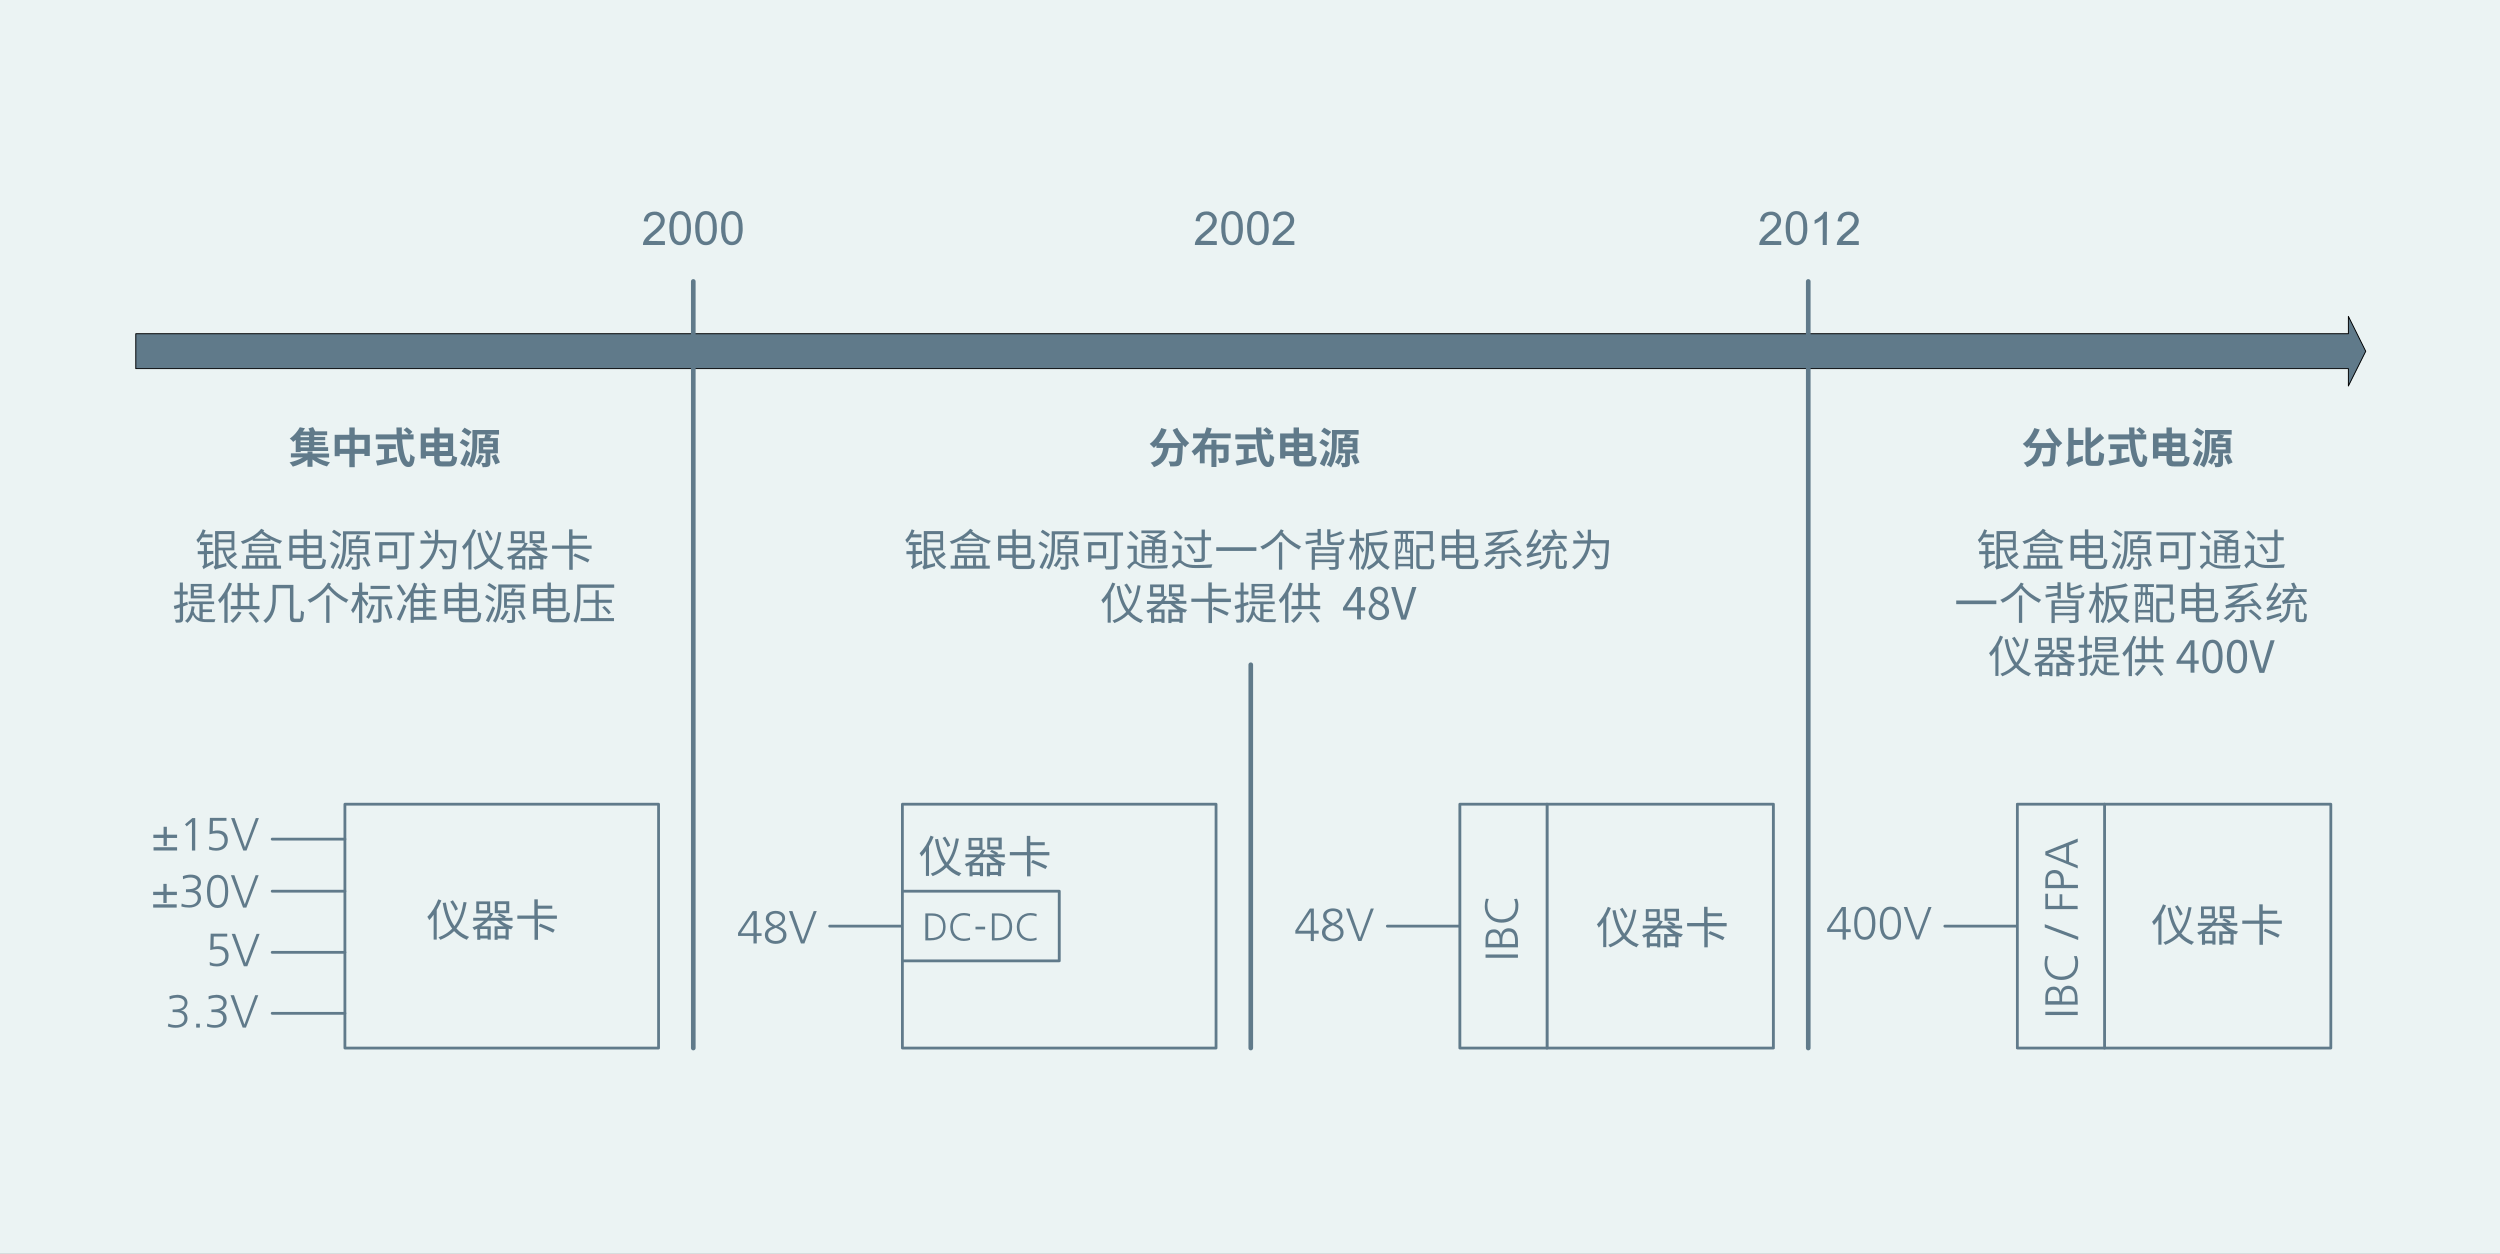 <?xml version="1.0" encoding="utf-8"?>
<!-- Generator: Adobe Illustrator 26.4.1, SVG Export Plug-In . SVG Version: 6.00 Build 0)  -->
<svg version="1.1" id="Layer_1" xmlns="http://www.w3.org/2000/svg" xmlns:xlink="http://www.w3.org/1999/xlink" x="0px" y="0px"
	 viewBox="0 0 1296 650" style="enable-background:new 0 0 1296 650;" xml:space="preserve">
<rect x="0" y="0" width="1296" height="650" fill="#333333" stroke="none"/>
<style type="text/css">
	.st0{fill:#EBF3F3;stroke:#231F20;stroke-width:0.87;stroke-miterlimit:10;}
	.st1{fill-rule:evenodd;clip-rule:evenodd;fill:#607A8A;}
	.st2{fill:#607A8A;stroke:#000000;stroke-width:0.48;stroke-linecap:round;stroke-linejoin:round;}
	.st3{fill:none;stroke:#607A8A;stroke-width:2.41;stroke-linecap:round;stroke-linejoin:round;}
	.st4{fill:#607A8A;}
	.st5{fill:#EBF3F3;stroke:#607A8A;stroke-width:1.45;stroke-linecap:round;stroke-linejoin:round;}
	.st6{fill:none;stroke:#607A8A;stroke-width:1.45;stroke-linecap:round;stroke-linejoin:round;}
	.st7{fill:#607A8A;stroke:#607A8A;stroke-miterlimit:10;}
</style>
<rect x="-7.3" y="-7.2" class="st0" width="1310.2" height="667"/>
<polygon class="st1" points="70.4,191.1 1217.4,191.1 1217.4,200.1 1226.4,182.1 1217.4,164 1217.4,173 70.4,173 "/>
<polygon class="st2" points="70.4,191.1 1217.4,191.1 1217.4,200.1 1226.4,182.1 1217.4,164 1217.4,173 70.4,173 "/>
<line class="st3" x1="359.4" y1="145.9" x2="359.4" y2="543.3"/>
<line class="st3" x1="648.4" y1="344.6" x2="648.4" y2="543.3"/>
<line class="st3" x1="937.4" y1="145.9" x2="937.4" y2="543.3"/>
<path class="st4" d="M344.7,125v2h-11.4c0-0.5,0.1-1,0.2-1.5c0.3-0.8,0.8-1.6,1.4-2.3c0.8-0.9,1.8-1.8,2.8-2.6
	c1.4-1.1,2.7-2.3,3.8-3.7c0.6-0.7,0.9-1.6,1-2.5c0-0.8-0.3-1.6-0.9-2.1c-1.4-1.2-3.4-1.1-4.8,0.1c-0.6,0.7-1,1.6-0.9,2.5l-2.2-0.2
	c0.1-1.4,0.7-2.7,1.7-3.7c1.1-0.9,2.5-1.3,3.9-1.3c1.4-0.1,2.8,0.4,3.9,1.4c0.9,0.9,1.5,2.1,1.4,3.4c0,0.7-0.2,1.4-0.4,2
	c-0.4,0.8-0.8,1.5-1.4,2.1c-1,1.1-2.1,2.1-3.3,3c-1.3,1.1-2.1,1.8-2.4,2.2c-0.3,0.3-0.6,0.7-0.9,1.1L344.7,125z"/>
<path class="st4" d="M347,118.2c-0.1-1.7,0.2-3.3,0.6-4.9c0.3-1.1,1-2.1,1.9-2.9c0.9-0.7,2-1,3.1-1c0.8,0,1.7,0.2,2.4,0.6
	c0.7,0.4,1.3,0.9,1.7,1.6c0.5,0.8,0.9,1.7,1.1,2.6c0.3,1.3,0.4,2.7,0.4,4.1c0,1.7-0.2,3.3-0.6,4.9c-0.3,1.1-1,2.1-1.9,2.9
	c-0.9,0.7-2,1-3.1,1c-1.5,0.1-3-0.6-3.9-1.8C347.6,123.8,347,121.4,347,118.2z M349.2,118.2c0,2.8,0.3,4.7,1,5.7
	c0.8,1.4,2.5,1.8,3.9,1c0.4-0.2,0.8-0.6,1-1c0.7-0.9,1-2.8,1-5.6c0-2.8-0.3-4.7-1-5.7c-0.5-0.9-1.5-1.4-2.5-1.4
	c-0.9,0-1.8,0.4-2.3,1.2C349.5,113.4,349.2,115.4,349.2,118.2z"/>
<path class="st4" d="M360.4,118.2c-0.1-1.7,0.2-3.3,0.6-4.9c0.3-1.1,1-2.1,1.9-2.9c0.9-0.7,2-1,3.1-1c0.8,0,1.7,0.2,2.4,0.6
	c0.7,0.4,1.3,0.9,1.7,1.6c0.5,0.8,0.9,1.7,1.1,2.6c0.3,1.3,0.4,2.7,0.4,4.1c0.1,1.7-0.2,3.3-0.6,4.9c-0.3,1.1-1,2.1-1.9,2.9
	c-0.9,0.7-2,1-3.1,1c-1.5,0.1-3-0.6-3.9-1.8C361,123.8,360.4,121.4,360.4,118.2z M362.6,118.2c0,2.8,0.3,4.7,1,5.7
	c0.8,1.4,2.5,1.8,3.9,1c0.4-0.2,0.8-0.6,1-1c0.7-0.9,1-2.8,1-5.6c0-2.8-0.3-4.7-1-5.7c-0.5-0.9-1.5-1.4-2.5-1.4
	c-0.9,0-1.8,0.4-2.3,1.2C362.9,113.4,362.6,115.4,362.6,118.2z"/>
<path class="st4" d="M373.8,118.2c0-1.7,0.2-3.3,0.6-4.9c0.3-1.1,1-2.1,1.9-2.9c0.9-0.7,2-1,3.1-1c0.8,0,1.7,0.2,2.4,0.6
	c0.7,0.4,1.3,0.9,1.7,1.6c0.5,0.8,0.9,1.7,1.1,2.6c0.3,1.3,0.4,2.7,0.4,4.1c0.1,1.7-0.2,3.3-0.6,4.9c-0.3,1.1-1,2.1-1.9,2.9
	c-0.9,0.7-2,1-3.1,1c-1.5,0.1-3-0.6-3.9-1.8C374.4,123.8,373.8,121.4,373.8,118.2z M376,118.2c0,2.8,0.3,4.7,1,5.7
	c0.8,1.4,2.5,1.8,3.9,1c0.4-0.2,0.8-0.6,1-1c0.7-0.9,1-2.8,1-5.6c0-2.8-0.3-4.7-1-5.7c-0.5-0.9-1.5-1.4-2.5-1.4
	c-0.9,0-1.8,0.4-2.3,1.2C376.3,113.4,376,115.4,376,118.2L376,118.2z"/>
<rect x="178.8" y="416.9" class="st5" width="162.6" height="126.4"/>
<line class="st6" x1="178.8" y1="462" x2="141.1" y2="462"/>
<line class="st6" x1="178.8" y1="493.7" x2="141.1" y2="493.7"/>
<line class="st6" x1="178.8" y1="525.3" x2="141.1" y2="525.3"/>
<line class="st6" x1="178.8" y1="435" x2="141.1" y2="435"/>
<path class="st4" d="M86.5,434.4v4.1h-1.7v-4.1h-5.3v-1.7h5.3v-4.1h1.7v4.1h5.3v1.7H86.5z M79.6,440.9v-1.7h12.2v1.7H79.6z"/>
<path class="st4" d="M99.5,440.9V426l-2.7,2.4l-0.9-1.1l3.8-3.2h1.5v16.8L99.5,440.9z"/>
<path class="st4" d="M108.4,438.7c1.1,0.6,2.3,0.9,3.6,0.9c2.2,0,4.4-1.2,4.4-3.8c0-2.3-1.1-3.8-4.2-3.8c-1.2,0-2.5,0.2-3.6,0.5
	l0.2-8.5h8.6v1.5h-7l-0.1,5.4c0.8-0.3,1.7-0.4,2.5-0.4c3.3,0,5.3,1.8,5.3,4.9c0,3.8-2.6,5.6-6.1,5.6c-1.2,0-2.4-0.2-3.6-0.6
	L108.4,438.7z"/>
<path class="st4" d="M126.1,440.9l-6.3-16.8h1.8l5.4,15.1l5.6-15.1h1.6l-6.4,16.8H126.1z"/>
<path class="st4" d="M86.4,464v4.1h-1.7V464h-5.3v-1.7h5.3v-4.1h1.7v4.1h5.3v1.7H86.4z M79.4,470.5v-1.7h12.2v1.7H79.4z"/>
<path class="st4" d="M94.2,468.4c1.3,0.6,2.6,0.8,4,0.8c2.2,0,4.3-1.1,4.3-3.5c0-2.1-1.5-3.2-4.5-3.2h-1.6v-1.5H97
	c4.1,0,5.5-1.3,5.5-3.4c0-1.9-2-2.7-3.8-2.7c-1.3,0-2.6,0.3-3.8,0.9l-0.1-1.6c1.3-0.5,2.7-0.8,4.1-0.8c2.9,0,5.3,1.3,5.3,4.2
	c-0.1,2-1.5,3.7-3.5,4l0,0c2.3,0.1,3.5,2,3.5,4.1c0,3-2.7,4.8-6.1,4.8c-1.4,0-2.8-0.2-4.1-0.6L94.2,468.4z"/>
<path class="st4" d="M107.3,462.1c0-5.5,1.9-8.6,5.5-8.6s5.5,3.1,5.5,8.6s-1.9,8.6-5.5,8.6S107.3,467.8,107.3,462.1z M116.7,462.1
	c0-4.8-1.3-7.1-3.9-7.1s-3.8,2.2-3.8,7.1c0,5.1,1.4,7.1,3.8,7.1S116.7,467.1,116.7,462.1z"/>
<path class="st4" d="M126,470.5l-6.3-16.8h1.8l5.4,15.1l5.6-15.1h1.6l-6.4,16.8H126z"/>
<path class="st4" d="M108.7,498.7c1.1,0.6,2.3,0.9,3.6,0.9c2.2,0,4.5-1.2,4.5-3.8c0-2.3-1.1-3.8-4.2-3.8c-1.2,0-2.5,0.2-3.6,0.5
	l0.2-8.5h8.6v1.5h-7l-0.1,5.4c0.8-0.3,1.7-0.4,2.5-0.4c3.3,0,5.3,1.8,5.3,4.9c0,3.8-2.6,5.6-6.1,5.6c-1.2,0-2.4-0.2-3.6-0.6
	L108.7,498.7z"/>
<path class="st4" d="M126.4,500.9l-6.3-16.8h1.8l5.4,15.1l5.7-15.1h1.6l-6.4,16.8H126.4z"/>
<path class="st4" d="M87.3,530.6c1.3,0.6,2.6,0.8,4,0.8c2.2,0,4.3-1.1,4.3-3.5c0-2.1-1.5-3.2-4.5-3.2h-1.6v-1.4h0.7
	c4.1,0,5.5-1.3,5.5-3.4c0-1.9-2-2.7-3.9-2.7c-1.3,0-2.6,0.3-3.8,0.9l-0.2-1.6c1.3-0.5,2.7-0.7,4.1-0.8c2.9,0,5.3,1.3,5.3,4.2
	c-0.1,2-1.5,3.7-3.5,4l0,0c2.3,0.1,3.5,2,3.5,4.1c0,3-2.7,4.8-6.1,4.8c-1.4,0-2.8-0.2-4.1-0.7L87.3,530.6z"/>
<path class="st4" d="M101.7,532.7v-2h1.9v2H101.7z"/>
<path class="st4" d="M107.4,530.6c1.3,0.6,2.6,0.8,4,0.8c2.2,0,4.3-1.1,4.3-3.5c0-2.1-1.5-3.2-4.5-3.2h-1.6v-1.4h0.7
	c4.1,0,5.5-1.3,5.5-3.4c0-1.9-2-2.7-3.8-2.7c-1.3,0-2.6,0.3-3.8,0.9l-0.1-1.6c1.3-0.5,2.7-0.7,4.1-0.8c2.9,0,5.3,1.3,5.3,4.2
	c-0.1,2-1.5,3.7-3.5,4l0,0c2.3,0.1,3.5,2,3.5,4.1c0,3-2.7,4.8-6.1,4.8c-1.4,0-2.8-0.2-4.1-0.7L107.4,530.6z"/>
<path class="st4" d="M125.8,532.7l-6.3-16.8h1.8l5.4,15.2l5.6-15.2h1.6l-6.4,16.8H125.8z"/>
<rect x="467.8" y="416.9" class="st5" width="162.6" height="126.4"/>
<line class="st6" x1="467.8" y1="480.1" x2="430.1" y2="480.1"/>
<line class="st6" x1="937.4" y1="407.9" x2="937.4" y2="543.3"/>
<rect x="801.9" y="416.9" class="st7" width="117.4" height="126.4"/>
<rect x="801.9" y="416.9" class="st5" width="117.4" height="126.4"/>
<line class="st6" x1="756.8" y1="480.1" x2="719.2" y2="480.1"/>
<rect x="756.8" y="416.9" class="st7" width="45.2" height="126.4"/>
<rect x="756.8" y="416.9" class="st5" width="45.2" height="126.4"/>
<path class="st4" d="M786.9,496.5h-16.8v-1.7h16.8V496.5z"/>
<path class="st4" d="M786.9,491.1h-16.8v-4c0-3.4,1.4-5.3,4.2-5.3c1.9-0.2,3.6,1.2,3.8,3h0c0.2-2.1,1.9-3.6,4-3.6
	c3.4,0,4.8,2.5,4.8,6.5L786.9,491.1z M777.4,487.5c0-3-1.3-4.1-3.1-4.1s-2.8,1.4-2.8,3.6v2.3h5.9V487.5z M785.4,487.7
	c0-3.5-1.3-4.8-3.3-4.8c-2.4,0-3.3,1.6-3.3,4.8v1.7h6.6V487.7z"/>
<path class="st4" d="M786.4,465.9c0.5,1.2,0.8,2.5,0.7,3.9c0,5.2-3.4,8.5-8.7,8.5c-5.1,0-8.7-3.3-8.7-8.5c0-1.3,0.2-2.6,0.6-3.9
	l1.5,0.1c-0.5,1.2-0.8,2.5-0.7,3.8c0,4.3,3,6.8,7.2,6.8c4.4,0,7.3-2.5,7.3-6.8c0.1-1.3-0.2-2.6-0.7-3.7L786.4,465.9z"/>
<line class="st6" x1="937.4" y1="407.9" x2="937.4" y2="543.3"/>
<rect x="1090.9" y="416.9" class="st5" width="117.4" height="126.4"/>
<line class="st6" x1="1045.8" y1="480.1" x2="1008.2" y2="480.1"/>
<rect x="1045.8" y="416.9" class="st7" width="45.2" height="126.4"/>
<rect x="1045.8" y="416.9" class="st5" width="45.2" height="126.4"/>
<path class="st4" d="M1077.1,526.2h-16.8v-1.7h16.8V526.2z"/>
<path class="st4" d="M1077.1,520.8h-16.8v-4c0-3.4,1.4-5.3,4.1-5.3c1.9-0.2,3.6,1.2,3.8,3.1l0,0c0.2-2.1,1.9-3.6,4-3.6
	c3.4,0,4.8,2.5,4.8,6.5L1077.1,520.8z M1067.6,517.2c0-3-1.3-4.1-3.1-4.1s-2.8,1.4-2.8,3.6v2.3h5.9V517.2z M1075.6,517.5
	c0-3.5-1.3-4.8-3.3-4.8c-2.4,0-3.3,1.6-3.3,4.8v1.7h6.6L1075.6,517.5z"/>
<path class="st4" d="M1076.6,495.6c0.5,1.2,0.8,2.5,0.7,3.9c0,5.2-3.4,8.5-8.7,8.5c-5.1,0-8.7-3.3-8.7-8.5c0-1.3,0.2-2.6,0.6-3.9
	l1.5,0.1c-0.5,1.2-0.8,2.5-0.7,3.8c0,4.3,3,6.8,7.2,6.8c4.4,0,7.3-2.5,7.3-6.8c0.1-1.3-0.2-2.6-0.7-3.8L1076.6,495.6z"/>
<path class="st4" d="M1077.3,487.3l-17.3-6.5v-1.7l17.4,6.5L1077.3,487.3z"/>
<path class="st4" d="M1077.1,471.3h-16.8v-8h1.4v6.3h6v-6h1.4v6h7.9L1077.1,471.3z"/>
<path class="st4" d="M1077.1,460.4h-16.8v-4.2c0-3.2,1.7-5.2,4.8-5.2s4.8,2.2,4.8,5.4v2.3h7.3V460.4z M1068.3,457.2
	c0-3.6-1.4-4.5-3.3-4.5c-1.6-0.2-3.1,1-3.3,2.6c0,0.2,0,0.4,0,0.7v2.7h6.6L1068.3,457.2z"/>
<path class="st4" d="M1077.1,436.5l-4.5,1.8v8.5l4.5,1.8v1.6l-16.8-6.9v-1.9l16.8-6.7V436.5z M1061.8,442.5l9.3,3.7v-7.3
	L1061.8,442.5z"/>
<rect x="467.8" y="462" class="st7" width="81.3" height="36.1"/>
<rect x="467.8" y="462" class="st5" width="81.3" height="36.1"/>
<path class="st4" d="M679.5,487.8V484h-8v-1.6L679,471h2.1v11.5h2.5v1.5h-2.5v3.9L679.5,487.8z M679.5,472.7L679.5,472.7l-6.5,9.8
	h6.5L679.5,472.7z"/>
<path class="st4" d="M696.5,483.5c0,3.1-2.7,4.5-5.6,4.5c-2.7,0-5.6-1.4-5.6-4.5c0-2.1,1.1-3.5,3.9-4.4c-2.2-1-3.3-2.4-3.3-4.3
	c0-2.8,3-3.9,5-3.9c2.5,0,5,1.1,5,3.9c0,1.6-1.1,3-3.5,4.3C695.5,480.1,696.5,481.4,696.5,483.5z M691,479.7l-1.1,0.5
	c-1.8,0.7-2.8,1.7-2.8,3.3c0,2,2,3.1,3.9,3.1c2.2,0,3.9-1,3.9-3.2c0-1.9-1.9-2.7-3.3-3.4L691,479.7z M694.4,474.9
	c0-1.7-1.7-2.6-3.4-2.6s-3.4,0.8-3.4,2.6c0,1.6,1.3,2.6,3.4,3.6C693.3,477.4,694.3,476.2,694.4,474.9L694.4,474.9z"/>
<path class="st4" d="M704.1,487.8l-6.3-16.8h1.8l5.4,15.2l5.6-15.2h1.6l-6.4,16.8L704.1,487.8z"/>
<path class="st4" d="M955.2,487v-3.9h-8v-1.6l7.6-11.3h2.1v11.5h2.5v1.5h-2.5v3.9H955.2z M955.2,471.9L955.2,471.9l-6.5,9.8h6.5
	L955.2,471.9z"/>
<path class="st4" d="M961.2,478.6c0-5.5,1.9-8.6,5.5-8.6s5.5,3.1,5.5,8.6s-1.8,8.6-5.5,8.6S961.2,484.3,961.2,478.6z M970.5,478.6
	c0-4.8-1.3-7.1-3.9-7.1s-3.8,2.2-3.8,7.1c0,5.1,1.4,7.1,3.8,7.1S970.5,483.6,970.5,478.6L970.5,478.6z"/>
<path class="st4" d="M974.5,478.6c0-5.5,1.9-8.6,5.5-8.6s5.5,3.1,5.5,8.6s-1.8,8.6-5.5,8.6S974.5,484.3,974.5,478.6z M983.9,478.6
	c0-4.8-1.3-7.1-3.9-7.1s-3.8,2.2-3.8,7.1c0,5.1,1.4,7.1,3.8,7.1S983.9,483.6,983.9,478.6z"/>
<path class="st4" d="M993.2,487l-6.3-16.8h1.8l5.4,15.1l5.6-15.1h1.6l-6.4,16.8H993.2z"/>
<g>
	<path class="st4" d="M479.7,487.5v-14h3.5c4.4,0,7,2.3,7,7c0,4.4-2.6,7-8,7H479.7z M482.3,486.3c4.3,0,6.6-1.9,6.6-5.9
		c0-3.8-2-5.7-5.7-5.7h-2v11.6H482.3z"/>
	<path class="st4" d="M502.9,487.2c-1,0.4-2.1,0.6-3.2,0.6c-4.3,0-7.1-2.8-7.1-7.3c0-4.3,2.8-7.2,7.1-7.2c1.1,0,2.2,0.2,3.2,0.5
		l-0.1,1.3c-1-0.4-2.1-0.6-3.1-0.6c-3.6,0-5.7,2.5-5.7,6s2.1,6.1,5.7,6.1c1.1,0,2.2-0.2,3.1-0.6L502.9,487.2z"/>
</g>
<path class="st4" d="M505.7,481.8v-1.4h5v1.4H505.7z"/>
<g>
	<path class="st4" d="M514.2,487.5v-14h3.5c4.4,0,7,2.3,7,7c0,4.4-2.6,7-8,7H514.2z M516.7,486.3c4.3,0,6.6-1.9,6.6-5.9
		c0-3.8-2-5.7-5.7-5.7h-2v11.6H516.7z"/>
	<path class="st4" d="M537.4,487.2c-1,0.4-2.1,0.6-3.2,0.6c-4.3,0-7.1-2.8-7.1-7.3c0-4.3,2.8-7.2,7.1-7.2c1.1,0,2.2,0.2,3.2,0.5
		l-0.1,1.3c-1-0.4-2.1-0.6-3.1-0.6c-3.6,0-5.7,2.5-5.7,6s2.1,6.1,5.7,6.1c1.1,0,2.2-0.2,3.1-0.6L537.4,487.2z"/>
</g>
<path class="st4" d="M630.8,125v2h-11.4c0-0.5,0.1-1,0.2-1.5c0.3-0.8,0.8-1.6,1.4-2.3c0.8-0.9,1.8-1.8,2.8-2.6
	c1.4-1.1,2.7-2.3,3.8-3.7c0.6-0.7,0.9-1.6,1-2.6c0-0.8-0.3-1.6-0.9-2.1c-1.4-1.2-3.4-1.1-4.8,0.1c-0.6,0.7-1,1.6-0.9,2.5l-2.2-0.2
	c0.1-1.4,0.7-2.7,1.7-3.7c1.1-0.9,2.5-1.3,3.9-1.3c1.4-0.1,2.9,0.4,3.9,1.4c0.9,0.9,1.5,2.1,1.5,3.4c0,0.7-0.2,1.4-0.4,2
	c-0.4,0.8-0.8,1.5-1.4,2.1c-1,1.1-2.1,2.1-3.3,3c-1.3,1.1-2.1,1.8-2.5,2.2c-0.3,0.3-0.6,0.7-0.9,1.1L630.8,125z"/>
<path class="st4" d="M633.1,118.2c-0.1-1.7,0.2-3.3,0.6-4.9c0.3-1.1,1-2.1,1.9-2.9c0.9-0.7,2-1,3.1-1c0.8,0,1.7,0.2,2.4,0.6
	c0.7,0.4,1.3,0.9,1.7,1.6c0.5,0.8,0.9,1.7,1.1,2.6c0.3,1.3,0.4,2.7,0.4,4.1c0.1,1.7-0.2,3.3-0.6,4.9c-0.3,1.1-1,2.1-1.9,2.9
	c-0.9,0.7-2,1-3.1,1c-1.5,0.1-3-0.6-3.9-1.8C633.6,123.7,633.1,121.4,633.1,118.2z M635.2,118.2c0,2.8,0.3,4.7,1,5.7
	c0.8,1.4,2.5,1.8,3.9,1c0.4-0.2,0.8-0.6,1-1c0.7-0.9,1-2.8,1-5.7c0-2.8-0.3-4.7-1-5.7c-0.5-0.9-1.5-1.4-2.5-1.4
	c-0.9,0-1.8,0.4-2.3,1.2C635.6,113.4,635.2,115.3,635.2,118.2z"/>
<path class="st4" d="M646.5,118.2c-0.1-1.7,0.2-3.3,0.6-4.9c0.3-1.1,1-2.1,1.9-2.9c0.9-0.7,2-1,3.1-1c0.8,0,1.7,0.2,2.4,0.6
	c0.7,0.4,1.3,0.9,1.7,1.6c0.5,0.8,0.9,1.7,1.1,2.6c0.3,1.3,0.4,2.7,0.4,4.1c0.1,1.7-0.2,3.3-0.6,4.9c-0.3,1.1-1,2.1-1.9,2.9
	c-2.2,1.6-5.3,1.3-7-0.8C647,123.7,646.5,121.4,646.5,118.2z M648.6,118.2c0,2.8,0.3,4.7,1,5.7c0.8,1.4,2.5,1.8,3.9,1
	c0.4-0.2,0.8-0.6,1-1c0.7-0.9,1-2.8,1-5.7c0-2.8-0.3-4.7-1-5.7c-0.5-0.9-1.5-1.4-2.5-1.4c-0.9,0-1.8,0.4-2.3,1.2
	C649,113.4,648.6,115.3,648.6,118.2L648.6,118.2z"/>
<path class="st4" d="M671,125v2h-11.4c0-0.5,0.1-1,0.2-1.5c0.3-0.8,0.8-1.6,1.4-2.3c0.8-0.9,1.8-1.8,2.8-2.6
	c1.4-1.1,2.7-2.3,3.8-3.7c0.6-0.7,0.9-1.6,1-2.6c0-0.8-0.3-1.6-0.9-2.1c-1.4-1.2-3.4-1.1-4.8,0.1c-0.6,0.7-1,1.6-0.9,2.5l-2.2-0.2
	c0.1-1.4,0.7-2.7,1.7-3.7c1.1-0.9,2.5-1.3,3.9-1.3c1.4-0.1,2.9,0.4,3.9,1.4c0.9,0.9,1.5,2.1,1.4,3.4c0,0.7-0.2,1.4-0.4,2
	c-0.4,0.8-0.8,1.5-1.4,2.1c-1,1.1-2.1,2.1-3.3,3c-1.3,1.1-2.1,1.8-2.5,2.2c-0.3,0.3-0.6,0.7-0.9,1.1L671,125z"/>
<path class="st4" d="M923.4,125v2H912c0-0.5,0.1-1,0.2-1.5c0.3-0.8,0.8-1.6,1.4-2.3c0.8-0.9,1.8-1.8,2.8-2.6
	c1.4-1.1,2.7-2.3,3.8-3.7c0.6-0.7,0.9-1.6,1-2.5c0-0.8-0.3-1.6-0.9-2.1c-1.4-1.2-3.4-1.1-4.8,0.1c-0.6,0.7-1,1.6-0.9,2.5l-2.2-0.2
	c0.1-1.4,0.7-2.7,1.7-3.7c1.1-0.9,2.5-1.3,3.9-1.3c1.4-0.1,2.9,0.4,3.9,1.4c0.9,0.9,1.5,2.1,1.4,3.4c0,0.7-0.2,1.4-0.4,2
	c-0.4,0.8-0.8,1.5-1.4,2.1c-1,1.1-2.1,2.1-3.3,3c-0.8,0.7-1.7,1.4-2.4,2.2c-0.3,0.3-0.6,0.7-0.9,1.1L923.4,125z"/>
<path class="st4" d="M925.7,118.2c-0.1-1.7,0.2-3.3,0.6-4.9c0.3-1.1,1-2.1,1.9-2.9c0.9-0.7,2-1,3.1-1c0.8,0,1.7,0.2,2.4,0.6
	c0.7,0.4,1.3,0.9,1.7,1.6c0.5,0.8,0.9,1.7,1.1,2.6c0.3,1.3,0.4,2.7,0.4,4.1c0.1,1.7-0.2,3.3-0.6,4.9c-0.3,1.1-1,2.1-1.9,2.9
	c-2.2,1.6-5.3,1.3-7-0.8C926.2,123.7,925.7,121.4,925.7,118.2z M927.9,118.2c0,2.8,0.3,4.7,1,5.7c0.8,1.4,2.5,1.8,3.9,1
	c0.4-0.2,0.8-0.6,1-1c0.7-0.9,1-2.8,1-5.7c0-2.8-0.3-4.7-1-5.7c-0.5-0.9-1.5-1.4-2.5-1.4c-0.9,0-1.8,0.4-2.3,1.2
	C928.2,113.4,927.9,115.3,927.9,118.2z"/>
<path class="st4" d="M947,127h-2.1v-13.5c-0.6,0.6-1.3,1-2,1.5c-0.7,0.4-1.5,0.8-2.2,1.1v-2c1.1-0.5,2.2-1.2,3.1-2
	c0.8-0.6,1.4-1.4,1.9-2.3h1.4L947,127z"/>
<path class="st4" d="M963.6,125v2h-11.4c0-0.5,0.1-1,0.2-1.5c0.3-0.8,0.8-1.6,1.4-2.3c0.8-1,1.8-1.8,2.8-2.6
	c1.4-1.1,2.7-2.3,3.8-3.7c0.6-0.7,0.9-1.6,1-2.5c0-0.8-0.3-1.6-0.9-2.1c-1.4-1.2-3.4-1.1-4.8,0.1c-0.6,0.7-1,1.6-0.9,2.5l-2.2-0.2
	c0.1-1.4,0.7-2.7,1.7-3.7c1.1-0.9,2.5-1.3,3.9-1.3c1.4-0.1,2.9,0.4,3.9,1.4c0.9,0.9,1.5,2.1,1.5,3.4c0,0.7-0.2,1.4-0.4,2
	c-0.4,0.8-0.8,1.5-1.4,2.1c-1,1.1-2.1,2.1-3.3,3c-1.3,1.1-2.1,1.8-2.4,2.2c-0.3,0.3-0.6,0.7-0.9,1.1L963.6,125z"/>
<path class="st4" d="M390.6,489.1v-3.9h-8v-1.6l7.6-11.3h2.1v11.5h2.5v1.4h-2.5v3.9H390.6z M390.6,474L390.6,474l-6.5,9.8h6.5
	L390.6,474z"/>
<path class="st4" d="M407.7,484.8c0,3.1-2.7,4.5-5.6,4.5c-2.7,0-5.6-1.4-5.6-4.5c0-2.1,1.1-3.4,3.9-4.4c-2.2-1-3.4-2.4-3.4-4.3
	c0-2.8,3-3.9,5-3.9c2.6,0,5,1.1,5,3.9c0,1.6-1.1,3.1-3.5,4.3C406.7,481.4,407.7,482.7,407.7,484.8z M402.1,481l-1.1,0.5
	c-1.8,0.7-2.8,1.7-2.8,3.3c0,2,2,3,3.9,3c2.2,0,3.9-1,3.9-3.2c0-1.9-1.9-2.7-3.3-3.4L402.1,481z M405.5,476.2c0-1.7-1.7-2.6-3.4-2.6
	s-3.4,0.8-3.4,2.6c0,1.6,1.3,2.6,3.4,3.6C404.4,478.7,405.5,477.6,405.5,476.2L405.5,476.2z"/>
<path class="st4" d="M415.2,489.1l-6.2-16.8h1.8l5.4,15.1l5.6-15.1h1.6l-6.4,16.8H415.2z"/>
<g>
	<path class="st4" d="M164.3,237.2c2,1.1,4.5,2,6.8,2.5c-0.5,0.5-1.3,1.5-1.6,2.1c-2.6-0.7-5.4-2-7.5-3.6v3.8h-2.6v-3.7
		c-2.2,1.6-5,2.9-7.6,3.6c-0.4-0.6-1.1-1.6-1.7-2.2c2.4-0.5,5-1.5,7-2.6h-6.3v-2.1h8.6V234h2.6v1.1h8.6v2.1H164.3z M153.2,228.1
		c-0.4,0.4-0.8,0.7-1.2,1c-0.4-0.6-1.3-1.4-1.8-1.7c2.4-1.7,4.2-4,5.2-5.9l2.7,0.5c-0.3,0.6-0.7,1.1-1.1,1.7h3.6
		c-0.2-0.5-0.4-1.1-0.7-1.6l2.4-0.7c0.4,0.7,0.8,1.5,1.1,2.2h6.2v2h-6.7v0.9h5.7v1.7h-5.7v0.9h5.7v1.7h-5.7v1h7.2v2h-14.2v0.6h-2.6
		V228.1z M160.2,225.7h-4.4v0.9h4.4V225.7z M160.2,228.3h-4.4v0.9h4.4V228.3z M160.2,230.9h-4.4v1h4.4V230.9z"/>
	<path class="st4" d="M191.7,225.4v11h-2.8v-1.1h-5v6.9h-2.8v-6.9h-5v1.2h-2.6v-11.1h7.6v-3.8h2.8v3.8H191.7z M181.2,232.7v-4.7h-5
		v4.7H181.2z M188.9,232.7v-4.7h-5v4.7H188.9z"/>
	<path class="st4" d="M208.5,227.9c0.5,6.4,1.8,11.5,3.4,11.5c0.5,0,0.7-1.2,0.8-4c0.6,0.6,1.6,1.3,2.3,1.5
		c-0.4,4.2-1.3,5.2-3.4,5.2c-3.8,0-5.4-6.5-5.9-14.3h-10.9v-2.6h10.8c0-1.2-0.1-2.4-0.1-3.6h2.8c0,1.2,0,2.4,0,3.6h3.5
		c-0.6-0.7-1.7-1.7-2.6-2.3l1.7-1.4c1,0.7,2.3,1.7,2.9,2.4l-1.5,1.3h2.1v2.6H208.5z M201.6,237.7c1.3-0.2,2.8-0.5,4.1-0.8l0.2,2.3
		c-3.6,0.8-7.5,1.6-10.3,2.2l-0.7-2.6c1.1-0.2,2.6-0.4,4.2-0.7v-5.3h-3.3v-2.5h9.4v2.5h-3.5V237.7z"/>
	<path class="st4" d="M234.9,236.3c0.7,0.4,1.5,0.7,2.1,0.8c-0.4,3.5-1.2,4.7-3.9,4.7H229c-3,0-3.9-0.9-3.9-4.2v-1.2h-4.3v1.3h-2.7
		v-13h7v-3.1h2.8v3.1h7V236.3z M220.8,227.3v2.1h4.3v-2.1H220.8z M225.1,233.9v-2h-4.3v2H225.1z M227.9,227.3v2.1h4.3v-2.1H227.9z
		 M227.9,231.8v2h4.3v-2H227.9z M232.9,239.2c1,0,1.3-0.6,1.5-2.8h-6.5v1.2c0,1.4,0.2,1.6,1.4,1.6H232.9z"/>
	<path class="st4" d="M241.9,231.8c-0.8-0.6-2.4-1.6-3.6-2.3l1.5-1.9c1.1,0.6,2.8,1.5,3.7,2L241.9,231.8z M243.8,234.8
		c-0.8,2.4-1.9,4.9-2.8,7l-2.4-1.4c0.9-1.7,2.2-4.5,3.1-7.1L243.8,234.8z M242.9,226c-0.8-0.6-2.4-1.7-3.6-2.4l1.5-1.9
		c1.1,0.6,2.8,1.6,3.7,2.2L242.9,226z M254.2,234.9v4.8c0,1.1-0.2,1.7-0.9,2.1c-0.7,0.4-1.8,0.4-3.1,0.4c-0.1-0.7-0.4-1.6-0.7-2.2
		c0.8,0,1.7,0,1.9,0c0.2,0,0.3-0.1,0.3-0.3v-4.7h-3.5v-7.9h2.9c0.2-0.6,0.4-1.3,0.5-1.9h-4.2v3.7c0,3.9-0.4,9.7-3,13.4
		c-0.5-0.4-1.6-1.1-2.2-1.4c2.5-3.4,2.7-8.4,2.7-11.9v-6.1h13.8v2.4h-6.4l2.5,0.4c-0.3,0.5-0.6,1-0.9,1.4h4.2v7.9H254.2z
		 M250.9,236.4c-0.7,1.6-1.7,3.4-2.5,4.5c-0.5-0.4-1.5-1-2-1.3c0.9-1,1.7-2.6,2.3-3.9L250.9,236.4z M250.5,230h5.1v-1.2h-5.1V230z
		 M250.5,233h5.1v-1.2h-5.1V233z M257.1,235.5c0.7,1.3,1.7,3.1,2.1,4.2l-2.4,1.1c-0.4-1.1-1.3-3-2-4.4L257.1,235.5z"/>
</g>
<g>
	<path class="st4" d="M610.3,221.8c1.3,2.8,4,6,6.2,7.9c-0.7,0.5-1.6,1.5-2.1,2.2c-0.4-0.4-0.8-0.8-1.2-1.3v0.1
		c-0.2,6.5-0.5,9.1-1.3,10c-0.5,0.7-1.1,0.9-2,1c-0.8,0.1-2,0.1-3.3,0.1c0-0.8-0.4-1.9-0.8-2.6c1.2,0.1,2.4,0.1,2.9,0.1
		c0.4,0,0.6-0.1,0.9-0.3c0.5-0.5,0.7-2.4,0.9-6.8h-4.6c-0.6,4.2-2,7.9-7.7,10c-0.3-0.7-1.1-1.8-1.7-2.3c4.9-1.6,6.1-4.5,6.5-7.7
		h-3.5v-1.3c-0.4,0.5-0.9,0.9-1.3,1.3c-0.5-0.5-1.6-1.6-2.2-2.1c2.6-1.8,4.8-4.9,6-8.2l2.8,0.8c-1,2.6-2.5,5-4.1,7h11.6
		c-1.7-2-3.3-4.5-4.4-6.8L610.3,221.8z"/>
	<path class="st4" d="M626.3,227.2c-0.5,1.1-1.1,2.3-1.8,3.3h3.5V228h2.6v2.5h6.3v6.8c0,1.2-0.2,1.9-1.1,2.3c-0.8,0.4-2,0.4-3.7,0.4
		c-0.1-0.7-0.5-1.7-0.8-2.4c1,0,2.2,0,2.5,0c0.4,0,0.5-0.1,0.5-0.4V233h-3.7v9.1H628V233h-3.5v7.2H622v-6.4
		c-0.9,0.9-1.8,1.7-2.8,2.4c-0.3-0.7-1-1.7-1.5-2.3c2.4-1.6,4.3-4,5.7-6.7h-4.9v-2.5h6c0.4-1.1,0.7-2.1,1-3.2l2.7,0.6
		c-0.3,0.9-0.6,1.7-0.9,2.6h10.7v2.5H626.3z"/>
	<path class="st4" d="M654.1,227.9c0.5,6.4,1.8,11.5,3.4,11.5c0.5,0,0.7-1.2,0.8-4c0.6,0.6,1.6,1.3,2.3,1.5
		c-0.4,4.2-1.3,5.2-3.4,5.2c-3.8,0-5.4-6.5-5.9-14.3h-10.9v-2.6h10.8c0-1.2-0.1-2.4-0.1-3.6h2.8c0,1.2,0,2.4,0,3.6h3.5
		c-0.6-0.7-1.7-1.7-2.6-2.3l1.7-1.4c1,0.7,2.3,1.7,2.9,2.4l-1.5,1.3h2.1v2.6H654.1z M647.2,237.7c1.3-0.2,2.8-0.5,4.1-0.8l0.2,2.3
		c-3.6,0.8-7.5,1.6-10.3,2.2l-0.7-2.6c1.1-0.2,2.6-0.4,4.2-0.7v-5.3h-3.3v-2.5h9.4v2.5h-3.5V237.7z"/>
	<path class="st4" d="M680.5,236.3c0.7,0.4,1.5,0.7,2.1,0.8c-0.4,3.5-1.2,4.7-3.9,4.7h-4.2c-3,0-3.9-0.9-3.9-4.2v-1.2h-4.3v1.3h-2.7
		v-13h7v-3.1h2.8v3.1h7V236.3z M666.4,227.3v2.1h4.3v-2.1H666.4z M670.7,233.9v-2h-4.3v2H670.7z M673.5,227.3v2.1h4.3v-2.1H673.5z
		 M673.5,231.8v2h4.3v-2H673.5z M678.5,239.2c1,0,1.3-0.6,1.5-2.8h-6.5v1.2c0,1.4,0.2,1.6,1.4,1.6H678.5z"/>
	<path class="st4" d="M687.5,231.8c-0.8-0.6-2.4-1.6-3.6-2.3l1.5-1.9c1.1,0.6,2.8,1.5,3.7,2L687.5,231.8z M689.4,234.8
		c-0.8,2.4-1.9,4.9-2.8,7l-2.4-1.4c0.9-1.7,2.2-4.5,3.1-7.1L689.4,234.8z M688.5,226c-0.8-0.6-2.4-1.7-3.6-2.4l1.5-1.9
		c1.1,0.6,2.8,1.6,3.7,2.2L688.5,226z M699.8,234.9v4.8c0,1.1-0.2,1.7-0.9,2.1c-0.7,0.4-1.8,0.4-3.1,0.4c-0.1-0.7-0.4-1.6-0.7-2.2
		c0.8,0,1.7,0,1.9,0c0.2,0,0.3-0.1,0.3-0.3v-4.7h-3.5v-7.9h2.9c0.2-0.6,0.4-1.3,0.5-1.9h-4.2v3.7c0,3.9-0.4,9.7-3,13.4
		c-0.5-0.4-1.6-1.1-2.2-1.4c2.5-3.4,2.7-8.4,2.7-11.9v-6.1h13.8v2.4h-6.4l2.5,0.4c-0.3,0.5-0.6,1-0.9,1.4h4.2v7.9H699.8z
		 M696.5,236.4c-0.7,1.6-1.7,3.4-2.5,4.5c-0.5-0.4-1.5-1-2-1.3c0.9-1,1.7-2.6,2.3-3.9L696.5,236.4z M696.1,230h5.1v-1.2h-5.1V230z
		 M696.1,233h5.1v-1.2h-5.1V233z M702.7,235.5c0.7,1.3,1.7,3.1,2.1,4.2l-2.4,1.1c-0.4-1.1-1.3-3-2-4.4L702.7,235.5z"/>
</g>
<g>
	<path class="st4" d="M1062.9,221.8c1.3,2.8,4,6,6.2,7.9c-0.7,0.5-1.6,1.5-2.1,2.2c-0.4-0.4-0.8-0.8-1.2-1.3v0.1
		c-0.2,6.5-0.5,9.1-1.3,10c-0.5,0.7-1.1,0.9-2,1c-0.8,0.1-2,0.1-3.3,0.1c0-0.8-0.4-1.9-0.8-2.6c1.2,0.1,2.4,0.1,2.9,0.1
		c0.4,0,0.6-0.1,0.9-0.3c0.5-0.5,0.7-2.4,0.9-6.8h-4.6c-0.6,4.2-2,7.9-7.7,10c-0.3-0.7-1.1-1.8-1.7-2.3c4.9-1.6,6.1-4.5,6.5-7.7
		h-3.5v-1.3c-0.4,0.5-0.9,0.9-1.3,1.3c-0.5-0.5-1.6-1.6-2.2-2.1c2.6-1.8,4.8-4.9,6-8.2l2.8,0.8c-1,2.6-2.5,5-4.1,7h11.6
		c-1.7-2-3.3-4.5-4.4-6.8L1062.9,221.8z"/>
	<path class="st4" d="M1075,228.1h5v2.6h-5v7.2l4.7-1.6c0,0.8,0,2,0.1,2.7c-5.9,2.1-6.9,2.6-7.5,3.1c-0.2-0.6-0.8-1.7-1.2-2.2
		c0.5-0.4,1.1-1,1.1-2.1v-16h2.8V228.1z M1087,239c0.9,0,1-1,1.2-4.9c0.7,0.5,1.8,1,2.6,1.2c-0.3,4.5-0.9,6.2-3.5,6.2h-2.9
		c-2.6,0-3.3-0.9-3.3-4.1v-15.8h2.8v7.7c1.8-1.5,3.5-3.2,4.8-4.6l2.1,2.4c-2.1,1.8-4.6,3.7-7,5.3v5c0,1.3,0.1,1.5,0.9,1.5H1087z"/>
	<path class="st4" d="M1106.7,227.9c0.5,6.4,1.8,11.5,3.4,11.5c0.5,0,0.7-1.2,0.8-4c0.6,0.6,1.6,1.3,2.3,1.5
		c-0.4,4.2-1.3,5.2-3.4,5.2c-3.8,0-5.4-6.5-5.9-14.3H1093v-2.6h10.8c0-1.2-0.1-2.4-0.1-3.6h2.8c0,1.2,0,2.4,0,3.6h3.5
		c-0.6-0.7-1.7-1.7-2.6-2.3l1.7-1.4c1,0.7,2.3,1.7,2.9,2.4l-1.5,1.3h2.1v2.6H1106.7z M1099.7,237.7c1.3-0.2,2.8-0.5,4.1-0.8l0.2,2.3
		c-3.6,0.8-7.5,1.6-10.3,2.2l-0.7-2.6c1.1-0.2,2.6-0.4,4.2-0.7v-5.3h-3.3v-2.5h9.4v2.5h-3.5V237.7z"/>
	<path class="st4" d="M1133,236.3c0.7,0.4,1.5,0.7,2.1,0.8c-0.4,3.5-1.2,4.7-3.9,4.7h-4.2c-3,0-3.9-0.9-3.9-4.2v-1.2h-4.3v1.3h-2.7
		v-13h7v-3.1h2.8v3.1h7V236.3z M1119,227.3v2.1h4.3v-2.1H1119z M1123.3,233.9v-2h-4.3v2H1123.3z M1126.1,227.3v2.1h4.3v-2.1H1126.1z
		 M1126.1,231.8v2h4.3v-2H1126.1z M1131,239.2c1,0,1.3-0.6,1.5-2.8h-6.5v1.2c0,1.4,0.2,1.6,1.4,1.6H1131z"/>
	<path class="st4" d="M1140,231.8c-0.8-0.6-2.4-1.6-3.6-2.3l1.5-1.9c1.1,0.6,2.8,1.5,3.7,2L1140,231.8z M1142,234.8
		c-0.8,2.4-1.9,4.9-2.8,7l-2.4-1.4c0.9-1.7,2.2-4.5,3.1-7.1L1142,234.8z M1141.1,226c-0.8-0.6-2.4-1.7-3.6-2.4l1.5-1.9
		c1.1,0.6,2.8,1.6,3.7,2.2L1141.1,226z M1152.4,234.9v4.8c0,1.1-0.2,1.7-0.9,2.1c-0.7,0.4-1.8,0.4-3.1,0.4c-0.1-0.7-0.4-1.6-0.7-2.2
		c0.8,0,1.7,0,1.9,0c0.2,0,0.3-0.1,0.3-0.3v-4.7h-3.5v-7.9h2.9c0.2-0.6,0.4-1.3,0.5-1.9h-4.2v3.7c0,3.9-0.4,9.7-3,13.4
		c-0.5-0.4-1.6-1.1-2.2-1.4c2.5-3.4,2.7-8.4,2.7-11.9v-6.1h13.8v2.4h-6.4l2.5,0.4c-0.3,0.5-0.6,1-0.9,1.4h4.2v7.9H1152.4z
		 M1149.1,236.4c-0.7,1.6-1.7,3.4-2.5,4.5c-0.5-0.4-1.5-1-2-1.3c0.9-1,1.7-2.6,2.3-3.9L1149.1,236.4z M1148.7,230h5.1v-1.2h-5.1V230
		z M1148.7,233h5.1v-1.2h-5.1V233z M1155.3,235.5c0.7,1.3,1.7,3.1,2.1,4.2l-2.4,1.1c-0.4-1.1-1.3-3-2-4.4L1155.3,235.5z"/>
</g>
<g>
	<path class="st4" d="M104.9,278.6c-0.7,1.1-1.4,2.1-2.2,2.9c-0.1-0.4-0.6-1.2-0.9-1.6c1.4-1.3,2.6-3.4,3.3-5.5l1.5,0.5
		c-0.3,0.7-0.5,1.4-0.9,2.1h4.5v1.6H104.9z M110.5,290.7c0,0.4,0.2,1.1,0.3,1.4c-4.3,2.2-4.9,2.6-5.3,3c-0.1-0.4-0.4-1.1-0.7-1.4
		c0.3-0.2,0.9-0.6,0.9-1.4v-5h-3.2v-1.6h3.2v-3.1h-2V281h6.4v1.5h-2.8v3.1h3.3v1.6h-3.3v5.1L110.5,290.7z M122.8,287.3
		c-1.1,1-2.6,2-3.9,2.8c1.1,1.6,2.5,2.9,4.3,3.6c-0.4,0.3-0.9,1-1.1,1.4c-3.5-1.7-5.6-5.2-6.7-9.8h-2.1v7.6l4-1c0,0.5,0,1.2,0.1,1.6
		c-4.7,1.3-5.4,1.5-5.9,1.8c-0.1-0.4-0.5-1.1-0.8-1.4c0.3-0.2,0.8-0.7,0.8-1.6v-17h10v10h-4.8c0.4,1.3,0.8,2.4,1.4,3.5
		c1.2-0.8,2.7-1.9,3.6-2.7L122.8,287.3z M113.3,276.9v2.8h6.7v-2.8H113.3z M113.3,283.9h6.7v-2.8h-6.7V283.9z"/>
	<path class="st4" d="M137,274.9c-0.2,0.2-0.3,0.4-0.5,0.6c2.1,1.7,6.2,3.9,9.8,4.9c-0.4,0.4-0.9,1-1.2,1.5
		c-1.6-0.6-3.3-1.4-4.9-2.3v0.8H131v-0.7c-1.6,0.9-3.3,1.7-5.1,2.3c-0.2-0.4-0.8-1-1.1-1.3c4.5-1.5,8.6-3.9,10.6-6.6L137,274.9z
		 M143.5,293.2h2.2v1.6h-20.3v-1.6h2.2v-5.3h15.9V293.2z M142.1,281.9v4.6h-13.2v-4.6H142.1z M129.2,293.2h3.1v-3.9h-3.1V293.2z
		 M140.5,283.1h-10v2.2h10V283.1z M139.3,279.2c-1.5-0.9-2.9-1.8-3.8-2.7c-1,1-2.2,1.9-3.5,2.7H139.3z M133.9,289.3v3.9h3.1v-3.9
		H133.9z M138.6,289.3v3.9h3.2v-3.9H138.6z"/>
	<path class="st4" d="M165.6,293.2c1.3,0,1.5-0.7,1.7-3.7c0.4,0.3,1.1,0.6,1.7,0.8c-0.3,3.4-0.9,4.7-3.3,4.7h-5.1
		c-2.6,0-3.3-0.7-3.3-3.4v-2.4h-5.7v1.4H150v-12.9h7.4v-3.3h1.8v3.3h7.6v11.5h-7.6v2.5c0,1.3,0.3,1.6,1.6,1.6H165.6z M151.7,279.3
		v3.3h5.7v-3.3H151.7z M157.4,287.5v-3.3h-5.7v3.3H157.4z M159.2,279.3v3.3h5.9v-3.3H159.2z M165.1,287.5v-3.3h-5.9v3.3H165.1z"/>
	<path class="st4" d="M174.8,284.4c-0.9-0.7-2.6-1.7-3.9-2.5l1-1.2c1.2,0.7,3,1.7,3.9,2.3L174.8,284.4z M176.2,287.6
		c-0.9,2.4-2.2,5.2-3.3,7.4l-1.5-0.9c1-1.8,2.4-4.8,3.5-7.4L176.2,287.6z M175.9,278.4c-0.9-0.7-2.6-1.8-3.8-2.6l1-1.2
		c1.2,0.7,3,1.8,3.8,2.4L175.9,278.4z M179.5,281.7c0,4-0.4,9.7-3.1,13.5c-0.3-0.3-1-0.7-1.4-0.9c2.6-3.7,2.8-8.9,2.8-12.6v-6.3h14
		v1.6h-12.3V281.7z M183.1,289.3c-0.8,1.7-1.9,3.5-2.9,4.7c-0.3-0.3-1-0.6-1.4-0.9c1.1-1.1,2.1-2.7,2.7-4.3L183.1,289.3z
		 M186.5,287.6v6c0,0.9-0.1,1.3-0.8,1.5c-0.6,0.3-1.6,0.3-3.1,0.2c-0.1-0.4-0.3-1-0.5-1.5c1.1,0,2.1,0,2.4,0c0.3,0,0.4-0.1,0.4-0.3
		v-6h-4.1v-7.9h3.5c0.3-0.7,0.5-1.7,0.7-2.3l1.9,0.4c-0.3,0.7-0.6,1.3-0.9,1.9h5v7.9H186.5z M182.3,283h7v-2h-7V283z M182.3,286.2h7
		v-2h-7V286.2z M189.5,288.7c0.9,1.4,2,3.3,2.6,4.4l-1.6,0.7c-0.5-1.1-1.6-3.1-2.5-4.5L189.5,288.7z"/>
	<path class="st4" d="M214.7,277.7h-2.8v15.2c0,1.2-0.3,1.8-1.2,2.1c-0.9,0.3-2.5,0.3-4.8,0.3c-0.1-0.5-0.5-1.3-0.7-1.8
		c1.8,0.1,3.7,0.1,4.3,0c0.5,0,0.7-0.2,0.7-0.7v-15.2h-15.8V276h20.4V277.7z M198.3,289.6v1.8h-1.7V281h9.3v8.5H198.3z M198.3,282.7
		v5.2h6v-5.2H198.3z"/>
	<path class="st4" d="M236.6,279.9c0,0,0,0.6,0,0.9c-0.4,9.1-0.7,12.3-1.6,13.4c-0.5,0.6-1.1,0.8-1.9,0.9c-0.8,0.1-2.3,0-3.6,0
		c0-0.5-0.3-1.2-0.6-1.8c1.5,0.2,3,0.2,3.6,0.2c0.5,0,0.7-0.1,1-0.3c0.7-0.7,1-3.7,1.4-11.5h-7.9c-0.6,4.5-2.4,9.6-8.3,13.5
		c-0.3-0.4-0.9-1-1.3-1.2c5.5-3.6,7.3-8.2,7.9-12.2H218v-1.7h7.4c0.1-1,0.1-1.9,0.1-2.8v-2.7h1.7v2.7c0,0.9,0,1.8-0.1,2.7H236.6z
		 M222.2,279.1c-0.4-0.9-1.5-2.4-2.4-3.5l1.5-0.6c0.9,1,2,2.4,2.5,3.4L222.2,279.1z M230.6,289.6c-0.6-1.2-1.9-3.1-3.1-4.5l1.4-0.7
		c1.2,1.3,2.6,3.2,3.2,4.4L230.6,289.6z"/>
	<path class="st4" d="M246.8,274.9c-0.7,1.7-1.5,3.3-2.4,4.9v15.4h-1.6v-12.9c-0.7,1.1-1.5,2-2.3,2.8c-0.2-0.4-0.6-1.3-1-1.7
		c2.3-2.2,4.4-5.6,5.7-9.1L246.8,274.9z M259.9,276c-1,5.3-2.4,9.9-5.3,13.5c1.7,2,3.9,3.4,6.6,4.4c-0.4,0.3-1,1-1.2,1.5
		c-2.7-1.1-4.8-2.6-6.6-4.5c-1.8,1.8-4.1,3.3-7.1,4.5c-0.2-0.4-0.7-1-1-1.3c3-1.1,5.3-2.6,7.1-4.5c-2.5-3.4-4-7.9-4.9-13.3l1.6-0.2
		c0.8,4.8,2.2,9,4.5,12.2c2.6-3.4,3.9-7.7,4.7-12.5L259.9,276z M254,280.3c-0.4-1.2-1.5-3.2-2.6-4.7l1.4-0.7c1,1.4,2.2,3.4,2.6,4.6
		L254,280.3z"/>
	<path class="st4" d="M277.5,285.4c1.7,1.4,4.2,2.6,6.6,3.1c-0.4,0.3-0.9,0.9-1.1,1.4c-0.4-0.1-0.9-0.3-1.3-0.4v5.7h-1.7v-0.6h-4.1
		v0.7h-1.6v-7h4.8c-1.5-0.8-2.8-1.8-3.8-2.9h-4.3c-1,1-2.2,2-3.6,2.9h4.9v6.9h-1.6v-0.6h-3.8v0.7h-1.6v-5.8c-0.5,0.2-1,0.5-1.6,0.7
		c-0.1-0.4-0.6-1-0.9-1.3c2.5-0.9,4.5-2.1,6-3.5h-5.6v-1.5h7.1c0.7-0.8,1.2-1.6,1.5-2.3h-7v-6.2h7.2v5.9l1.6,0.3
		c-0.4,0.8-0.9,1.5-1.4,2.3h6.4c-0.8-0.5-1.8-1-2.7-1.4l0.9-0.9c1.2,0.4,2.6,1.1,3.4,1.7l-0.6,0.6h4v1.5H277.5z M270.5,276.8h-4.1
		v3.2h4.1V276.8z M270.7,289.8h-3.8v3.4h3.8V289.8z M282.1,281.6h-7.5v-6.2h7.5V281.6z M280.1,293.2v-3.4h-4.1v3.4H280.1z
		 M280.4,276.8h-4.3v3.2h4.3V276.8z"/>
	<path class="st4" d="M306.7,282.8v1.7h-9.8v10.9h-1.8v-10.9h-8.9v-1.7h8.8v-8.4h1.8v3.3h7.5v1.6h-7.5v3.5H306.7z M298.1,286.9
		c2.4,0.9,5.8,2.3,7.5,3.2l-0.9,1.5c-1.7-0.9-5.1-2.4-7.5-3.4L298.1,286.9z"/>
	<path class="st4" d="M97.4,313.5c-0.8,0.3-1.7,0.6-2.5,0.9v6.4c0,0.9-0.2,1.4-0.8,1.7c-0.5,0.3-1.4,0.3-2.9,0.3
		c-0.1-0.4-0.3-1.1-0.5-1.6c1,0,1.9,0,2.1,0c0.3,0,0.4-0.1,0.4-0.4v-5.9c-0.9,0.3-1.8,0.6-2.7,0.9l-0.4-1.7c0.9-0.2,1.9-0.5,3.1-0.9
		v-5h-2.8v-1.6h2.8V302h1.6v4.6h2.5v1.6h-2.5v4.5l2.3-0.7L97.4,313.5z M105.1,320.9c0.7,0.1,1.4,0.1,2.2,0.1c0.6,0,3.7,0,4.4,0
		c-0.2,0.4-0.4,1.1-0.5,1.5h-4c-3.3,0-5.7-0.6-7.2-3.8c-0.6,1.7-1.5,3.1-2.8,4.2c-0.3-0.3-0.9-0.8-1.3-1c2-1.6,3.1-4.2,3.4-7.6
		l1.6,0.2c-0.1,0.9-0.3,1.7-0.5,2.5c0.7,1.9,1.7,3,3,3.5v-7.3h-5.6v-1.4H111v1.4h-5.9v2.7h4.8v1.4h-4.8V320.9z M109.7,310.2H98.9
		v-7.5h10.8V310.2z M108.1,304h-7.6v1.8h7.6V304z M108.1,307h-7.6v1.8h7.6V307z"/>
	<path class="st4" d="M120.3,302.5c-0.6,1.7-1.4,3.3-2.3,4.9v15.5h-1.7V310c-0.7,1-1.5,2-2.3,2.8c-0.2-0.4-0.7-1.3-1-1.7
		c2.3-2.2,4.4-5.6,5.7-9.1L120.3,302.5z M125.2,317.6c-1.2,2-2.9,4-4.4,5.3c-0.3-0.3-1-0.9-1.4-1.1c1.6-1.2,3.2-3,4.1-4.8
		L125.2,317.6z M134.5,314.1v1.7h-14.9v-1.7h3.5v-5.6h-3v-1.7h3v-4.6h1.7v4.6h4.5v-4.6h1.7v4.6h3.3v1.7h-3.3v5.6H134.5z
		 M124.8,314.1h4.5v-5.6h-4.5V314.1z M130.1,317.1c1.6,1.5,3.3,3.5,4.1,4.9l-1.4,0.9c-0.8-1.4-2.5-3.6-4-5.1L130.1,317.1z"/>
	<path class="st4" d="M155.1,320.8c0.7,0,0.8-0.9,0.9-4.3c0.4,0.3,1.1,0.6,1.6,0.8c-0.2,3.9-0.6,5.2-2.4,5.2h-2.6
		c-1.7,0-2.3-0.6-2.3-2.9v-14.6h-7.3v5.3c0,4-0.6,9.3-5.2,12.7c-0.3-0.4-0.9-1-1.3-1.3c4.3-3.2,4.8-7.8,4.8-11.5v-7h10.8v16.3
		c0,1,0.1,1.2,0.8,1.2H155.1z"/>
	<path class="st4" d="M171.6,302.6c-0.2,0.3-0.4,0.7-0.6,1c2.9,3.5,6.1,5.6,9.7,7.4c-0.5,0.3-1,1-1.2,1.5c-3.4-1.8-6.4-3.9-9.4-7.5
		c-2.5,3.2-5.9,5.8-9.4,7.5c-0.3-0.5-0.8-1.2-1.3-1.5c4.3-1.9,8.4-5.2,10.7-9L171.6,302.6z M169.1,308.7h1.7v14.2h-1.7V308.7z"/>
	<path class="st4" d="M189.9,314.3c-0.4-0.7-1.3-2.2-2.1-3.3v12h-1.7v-11.4c-0.8,2.5-1.9,4.9-3.1,6.3c-0.2-0.5-0.7-1.2-1-1.6
		c1.4-1.7,2.9-5,3.7-7.8h-3.1v-1.6h3.5V302h1.7v4.8h3v1.6h-3v0.6c0.7,0.8,2.6,3.3,3.1,3.9L189.9,314.3z M194.3,313.7
		c-0.7,2.6-1.9,5.3-3.1,7.1c-0.3-0.2-1-0.7-1.4-0.9c1.3-1.6,2.3-4.1,2.9-6.5L194.3,313.7z M197.8,310.8v10c0,1-0.2,1.5-0.9,1.7
		c-0.6,0.3-1.7,0.3-3.3,0.3c-0.1-0.5-0.3-1.2-0.5-1.7c1.2,0,2.3,0,2.6,0c0.3,0,0.4-0.1,0.4-0.4v-10h-4.9v-1.6h12.2v1.6H197.8z
		 M202.1,305.3h-10v-1.6h10V305.3z M200.8,313.3c1.1,2.2,2.2,5.1,2.6,6.9l-1.6,0.6c-0.3-1.8-1.4-4.8-2.5-7L200.8,313.3z"/>
	<path class="st4" d="M208.8,308.8c-0.6-1.3-2-3.5-3.1-5.2l1.5-0.7c1.1,1.6,2.6,3.7,3.2,5L208.8,308.8z M205.7,321
		c1-1.8,2.5-5,3.5-7.7l1.5,0.8c-1,2.6-2.2,5.5-3.3,7.7L205.7,321z M226.3,321.3h-11.8v1.6h-1.6v-13.4c-0.7,1.1-1.5,2-2.3,2.9
		c-0.3-0.3-0.9-0.9-1.3-1.2c2.3-2.2,4.2-5.6,5.4-9.1l1.6,0.4c-0.4,1.2-0.9,2.4-1.4,3.5h5.2c-0.3-0.9-1.1-2.3-1.7-3.3l1.4-0.7
		c0.7,1,1.5,2.3,1.8,3.2l-1.4,0.7h5.6v1.5H221v3h4.4v1.5H221v3h4.4v1.5H221v3.1h5.3V321.3z M219.3,307.5h-4.8v3h4.8V307.5z
		 M219.3,312.1h-4.8v3h4.8V312.1z M214.5,319.8h4.8v-3.1h-4.8V319.8z"/>
	<path class="st4" d="M246.1,320.8c1.3,0,1.5-0.7,1.7-3.7c0.4,0.3,1.1,0.6,1.7,0.8c-0.3,3.4-0.9,4.7-3.3,4.7h-5.1
		c-2.6,0-3.3-0.7-3.3-3.4v-2.4h-5.7v1.4h-1.7v-12.9h7.4V302h1.8v3.3h7.6v11.5h-7.6v2.5c0,1.3,0.3,1.6,1.6,1.6H246.1z M232.2,306.9
		v3.3h5.7v-3.3H232.2z M237.9,315.1v-3.3h-5.7v3.3H237.9z M239.7,306.9v3.3h5.9v-3.3H239.7z M245.6,315.1v-3.3h-5.9v3.3H245.6z"/>
	<path class="st4" d="M255.3,312c-0.9-0.7-2.6-1.7-3.9-2.5l1-1.2c1.2,0.7,3,1.7,3.9,2.3L255.3,312z M256.7,315.2
		c-0.9,2.4-2.2,5.2-3.3,7.4l-1.5-0.9c1-1.8,2.4-4.8,3.5-7.4L256.7,315.2z M256.4,306c-0.9-0.7-2.6-1.8-3.8-2.6l1-1.2
		c1.2,0.7,3,1.8,3.8,2.4L256.4,306z M260,309.3c0,4-0.4,9.7-3.1,13.5c-0.3-0.3-1-0.7-1.4-0.9c2.6-3.7,2.8-8.9,2.8-12.6v-6.3h14v1.6
		H260V309.3z M263.6,316.9c-0.8,1.7-1.9,3.5-2.9,4.7c-0.3-0.3-1-0.6-1.4-0.9c1.1-1.1,2.1-2.7,2.7-4.3L263.6,316.9z M267,315.2v6
		c0,0.9-0.1,1.3-0.8,1.5c-0.6,0.3-1.6,0.3-3.1,0.2c-0.1-0.4-0.3-1-0.5-1.5c1.1,0,2.1,0,2.4,0c0.3,0,0.4-0.1,0.4-0.3v-6h-4.1v-7.9
		h3.5c0.3-0.7,0.5-1.7,0.7-2.3l1.9,0.4c-0.3,0.7-0.6,1.3-0.9,1.9h5v7.9H267z M262.8,310.6h7v-2h-7V310.6z M262.8,313.8h7v-2h-7
		V313.8z M270,316.3c0.9,1.4,2,3.3,2.6,4.4l-1.6,0.7c-0.5-1.2-1.6-3.1-2.5-4.5L270,316.3z"/>
	<path class="st4" d="M292.1,320.8c1.3,0,1.5-0.7,1.7-3.7c0.4,0.3,1.1,0.6,1.7,0.8c-0.3,3.4-0.9,4.7-3.3,4.7h-5.1
		c-2.6,0-3.3-0.7-3.3-3.4v-2.4h-5.7v1.4h-1.7v-12.9h7.4V302h1.8v3.3h7.6v11.5h-7.6v2.5c0,1.3,0.3,1.6,1.6,1.6H292.1z M278.2,306.9
		v3.3h5.7v-3.3H278.2z M283.9,315.1v-3.3h-5.7v3.3H283.9z M285.7,306.9v3.3h5.9v-3.3H285.7z M291.6,315.1v-3.3h-5.9v3.3H291.6z"/>
	<path class="st4" d="M318.4,304.7h-17.5v5.7c0,3.7-0.3,9-2.2,12.6c-0.3-0.3-1-0.8-1.4-1c1.7-3.4,1.9-8.1,1.9-11.6V303h19.2V304.7z
		 M310.4,320.4h7.9v1.6H301v-1.6h7.7v-7.9h-6.2v-1.6h6.2v-4.9h1.7v4.9h6.8v1.6h-6.8V320.4z M313.4,314.1c1.3,1.1,2.6,2.5,3.3,3.4
		l-1.3,1c-0.6-1-2-2.5-3.2-3.6L313.4,314.1z"/>
</g>
<g>
	<path class="st4" d="M472.4,278.6c-0.7,1.1-1.4,2.1-2.2,2.9c-0.1-0.4-0.6-1.2-0.9-1.6c1.4-1.3,2.6-3.4,3.3-5.5l1.5,0.5
		c-0.3,0.7-0.5,1.4-0.9,2.1h4.5v1.6H472.4z M477.9,290.7c0,0.4,0.2,1.1,0.3,1.4c-4.3,2.2-4.9,2.6-5.3,3c-0.1-0.4-0.4-1.1-0.7-1.4
		c0.3-0.2,0.9-0.6,0.9-1.4v-5h-3.2v-1.6h3.2v-3.1h-2V281h6.4v1.5h-2.8v3.1h3.3v1.6h-3.3v5.1L477.9,290.7z M490.2,287.3
		c-1.1,1-2.6,2-3.9,2.8c1.1,1.6,2.5,2.9,4.3,3.6c-0.4,0.3-0.9,1-1.1,1.4c-3.5-1.7-5.6-5.2-6.7-9.8h-2.1v7.6l4-1c0,0.5,0,1.2,0.1,1.6
		c-4.7,1.3-5.4,1.5-5.9,1.8c-0.1-0.4-0.5-1.1-0.8-1.4c0.3-0.2,0.8-0.7,0.8-1.6v-17h10v10h-4.8c0.4,1.3,0.8,2.4,1.4,3.5
		c1.2-0.8,2.7-1.9,3.6-2.7L490.2,287.3z M480.7,276.9v2.8h6.7v-2.8H480.7z M480.7,283.9h6.7v-2.8h-6.7V283.9z"/>
	<path class="st4" d="M504.4,274.9c-0.2,0.2-0.3,0.4-0.5,0.6c2.1,1.7,6.2,3.9,9.8,4.9c-0.4,0.4-0.9,1-1.2,1.5
		c-1.6-0.6-3.3-1.4-4.9-2.3v0.8h-9.1v-0.7c-1.6,0.9-3.3,1.7-5.1,2.3c-0.2-0.4-0.8-1-1.1-1.3c4.5-1.5,8.6-3.9,10.6-6.6L504.4,274.9z
		 M510.9,293.2h2.2v1.6h-20.3v-1.6h2.2v-5.3h15.9V293.2z M509.5,281.9v4.6h-13.2v-4.6H509.5z M496.6,293.2h3.1v-3.9h-3.1V293.2z
		 M507.9,283.1h-10v2.2h10V283.1z M506.8,279.2c-1.5-0.9-2.9-1.8-3.8-2.7c-1,1-2.2,1.9-3.5,2.7H506.8z M501.3,289.3v3.9h3.1v-3.9
		H501.3z M506,289.3v3.9h3.2v-3.9H506z"/>
	<path class="st4" d="M533.1,293.2c1.3,0,1.5-0.7,1.7-3.7c0.4,0.3,1.1,0.6,1.7,0.8c-0.3,3.4-0.9,4.7-3.3,4.7h-5.1
		c-2.6,0-3.3-0.7-3.3-3.4v-2.4h-5.7v1.4h-1.7v-12.9h7.4v-3.3h1.8v3.3h7.6v11.5h-7.6v2.5c0,1.3,0.3,1.6,1.6,1.6H533.1z M519.1,279.3
		v3.3h5.7v-3.3H519.1z M524.8,287.5v-3.3h-5.7v3.3H524.8z M526.6,279.3v3.3h5.9v-3.3H526.6z M532.5,287.5v-3.3h-5.9v3.3H532.5z"/>
	<path class="st4" d="M542.2,284.4c-0.9-0.7-2.6-1.7-3.9-2.5l1-1.2c1.2,0.7,3,1.7,3.9,2.3L542.2,284.4z M543.7,287.6
		c-0.9,2.4-2.2,5.2-3.3,7.4l-1.5-0.9c1-1.8,2.4-4.8,3.5-7.4L543.7,287.6z M543.3,278.4c-0.9-0.7-2.6-1.8-3.8-2.6l1-1.2
		c1.2,0.7,3,1.8,3.8,2.4L543.3,278.4z M546.9,281.7c0,4-0.4,9.7-3.1,13.5c-0.3-0.3-1-0.7-1.4-0.9c2.6-3.7,2.8-8.9,2.8-12.6v-6.3h14
		v1.6h-12.3V281.7z M550.5,289.3c-0.8,1.7-1.9,3.5-2.9,4.7c-0.3-0.3-1-0.6-1.4-0.9c1.1-1.1,2.1-2.7,2.7-4.3L550.5,289.3z
		 M553.9,287.6v6c0,0.9-0.1,1.3-0.8,1.5c-0.6,0.3-1.6,0.3-3.1,0.2c-0.1-0.4-0.3-1-0.5-1.5c1.1,0,2.1,0,2.4,0c0.3,0,0.4-0.1,0.4-0.3
		v-6h-4.1v-7.9h3.5c0.3-0.7,0.5-1.7,0.7-2.3l1.9,0.4c-0.3,0.7-0.6,1.3-0.9,1.9h5v7.9H553.9z M549.7,283h7v-2h-7V283z M549.7,286.2h7
		v-2h-7V286.2z M556.9,288.7c0.9,1.4,2,3.3,2.6,4.4l-1.6,0.7c-0.5-1.1-1.6-3.1-2.5-4.5L556.9,288.7z"/>
	<path class="st4" d="M582.1,277.7h-2.8v15.2c0,1.2-0.3,1.8-1.2,2.1c-0.9,0.3-2.5,0.3-4.8,0.3c-0.1-0.5-0.5-1.3-0.7-1.8
		c1.8,0.1,3.7,0.1,4.3,0c0.5,0,0.7-0.2,0.7-0.7v-15.2h-15.8V276h20.4V277.7z M565.8,289.6v1.8h-1.7V281h9.3v8.5H565.8z M565.8,282.7
		v5.2h6v-5.2H565.8z"/>
	<path class="st4" d="M589.3,291c0.5,0.3,0.9,0.7,1.7,1.2c1.5,0.9,3.5,1.1,6,1.1c2.7,0,6.1-0.2,8.5-0.4c-0.2,0.4-0.4,1.2-0.5,1.7
		c-1.6,0.1-5.6,0.2-8,0.2c-2.8,0-4.7-0.3-6.3-1.3c-0.9-0.6-1.7-1.3-2.2-1.3c-0.8,0-1.9,1.3-3.1,2.9l-1.1-1.4
		c1.2-1.2,2.3-2.3,3.3-2.7v-6.5h-3.2v-1.6h4.9V291z M588.9,280.1c-0.8-1.1-2.5-2.7-3.9-3.9l1.2-1c1.4,1.1,3.1,2.7,4,3.8L588.9,280.1
		z M593.4,291.9h-1.6v-11.8h6.5c-1.4-0.7-3.1-1.4-4.5-2l1.1-1c1,0.4,2.2,0.9,3.3,1.3c1.1-0.5,2.3-1.3,3.2-2h-9.7v-1.4H603l0.3-0.1
		l1,0.8c-1.2,1.2-3,2.4-4.7,3.3c0.6,0.3,1.2,0.6,1.7,0.9h3v10.1c0,0.9-0.2,1.2-0.8,1.5s-1.6,0.3-3.1,0.3c-0.1-0.4-0.3-1-0.5-1.4
		c1.1,0,2,0,2.3,0c0.3,0,0.4-0.1,0.4-0.4v-2.1h-4v3.7h-1.5v-3.7h-3.8V291.9z M593.4,281.4v2h3.8v-2H593.4z M597.2,286.8v-2.1h-3.8
		v2.1H597.2z M598.8,281.4v2h4v-2H598.8z M602.8,286.8v-2.1h-4v2.1H602.8z"/>
	<path class="st4" d="M612.5,290.6c0.4,0.3,0.9,0.7,1.7,1.2c1.5,0.9,3.4,1.1,6,1.1c2.7,0,6.1-0.2,8.3-0.4c-0.2,0.5-0.5,1.3-0.5,1.8
		c-1.6,0.1-5.7,0.2-7.9,0.2c-2.8,0-4.7-0.3-6.3-1.3c-0.9-0.6-1.7-1.4-2.2-1.4c-0.8,0-1.9,1.4-3,2.9l-1.2-1.6
		c1.2-1.3,2.4-2.3,3.4-2.7v-6h-3.1v-1.6h4.8V290.6z M611.7,279.8c-0.6-1.1-2.1-2.8-3.4-3.9l1.3-0.9c1.3,1.1,2.8,2.7,3.5,3.8
		L611.7,279.8z M622.9,280.1h-8.8v-1.6h8.8v-4h1.7v4h3.2v1.6h-3.2v9.1c0,1.1-0.3,1.7-1.1,1.9c-0.8,0.3-2.2,0.3-4.3,0.3
		c-0.1-0.5-0.3-1.2-0.6-1.7c1.7,0,3.3,0,3.7,0c0.5,0,0.6-0.2,0.6-0.6V280.1z M616.5,281.9c1.2,1.4,2.6,3.3,3.3,4.5l-1.4,0.9
		c-0.6-1.2-2-3.2-3.2-4.6L616.5,281.9z"/>
	<path class="st4" d="M651.3,283.7v1.9h-20.8v-1.9H651.3z"/>
	<path class="st4" d="M665.5,275c-0.2,0.3-0.4,0.7-0.6,1c2.9,3.5,6.1,5.6,9.7,7.4c-0.5,0.3-1,1-1.2,1.5c-3.4-1.8-6.4-3.9-9.4-7.5
		c-2.5,3.2-5.9,5.8-9.4,7.5c-0.3-0.5-0.8-1.1-1.3-1.5c4.3-1.9,8.4-5.2,10.7-9L665.5,275z M663,281.1h1.7v14.2H663V281.1z"/>
	<path class="st4" d="M683,281.1c-2.2,0.4-4.3,0.8-6,1.1l-0.3-1.5c1.6-0.3,3.9-0.6,6.3-1v-2.1h-5.7v-1.4h5.7v-2h1.7v8.5H683V281.1z
		 M694,293.4c0,1-0.3,1.4-1,1.7s-1.9,0.3-3.7,0.3c-0.1-0.5-0.3-1.1-0.6-1.5c1.4,0.1,2.7,0.1,3,0c0.4,0,0.5-0.1,0.5-0.5v-2h-10.6v4
		H680v-11.8h14V293.4z M681.7,284.9v1.9h10.6v-1.9H681.7z M692.3,290.1v-2h-10.6v2H692.3z M694.5,281.1c0.8,0,0.9-0.3,1-1.9
		c0.4,0.3,1.1,0.5,1.5,0.6c-0.2,2.2-0.7,2.8-2.4,2.8h-3.9c-2.2,0-2.7-0.5-2.7-2.2v-6h1.7v2.9c1.9-0.5,3.9-1.2,5.2-1.9l1.2,1.2
		c-1.8,0.7-4.2,1.5-6.4,2v1.8c0,0.6,0.2,0.7,1.2,0.7H694.5z"/>
	<path class="st4" d="M706.2,286.5c-0.3-0.8-1-2.2-1.7-3.4v12.2H703v-11.4c-0.8,2.7-1.8,5.2-2.9,6.8c-0.2-0.5-0.6-1.2-0.9-1.6
		c1.5-1.8,2.9-5.5,3.6-8.7h-3.1v-1.6h3.2v-4.4h1.6v4.4h2.7v1.6h-2.7v0.7c0.6,0.8,2.3,3.4,2.7,4.1L706.2,286.5z M719.3,281.4
		c-0.6,3.7-1.9,6.6-3.6,8.9c1.3,1.6,2.9,2.9,4.8,3.6c-0.4,0.3-0.9,1-1.2,1.5c-1.9-0.9-3.4-2.1-4.7-3.7c-1.5,1.6-3.2,2.8-5.1,3.7
		c-0.2-0.4-0.7-1.1-1-1.4c1.9-0.8,3.7-2,5.1-3.7c-1.4-2.1-2.3-4.7-3.1-7.6h-0.7c0,3.8-0.6,9.1-3.1,12.8c-0.3-0.3-1-0.8-1.4-1
		c2.5-3.6,2.8-8.8,2.8-12.4v-5.6c3.6-0.2,8-0.8,10.3-1.7l1.1,1.3c-2.4,1-6.3,1.5-9.8,1.8v3.2h8l0.3,0L719.3,281.4z M712.1,282.7
		c0.6,2.3,1.4,4.4,2.6,6.2c1.2-1.7,2.1-3.8,2.6-6.2H712.1z"/>
	<path class="st4" d="M722.8,275.2H733v1.5h-3.1v2.7h2.6v15.5h-1.4v-1.3h-6.3v1.6h-1.4v-15.8h2.7v-2.7h-3.3V275.2z M724.7,280.9v7.7
		h6.3v-2.1c-0.1,0-0.2,0-0.3,0h-1.1c-0.9,0-1.2-0.2-1.2-1.3v-4.3h-1.3v1.8c0,1.4-0.3,3.2-1.7,4.5c-0.2-0.2-0.6-0.6-0.8-0.7
		c1.3-1.2,1.6-2.7,1.6-3.9v-1.8H724.7z M731.1,292.3v-2.4h-6.3v2.4H731.1z M728.7,276.8h-1.4v2.7h1.4V276.8z M731.1,280.9h-1.6v4.3
		c0,0.3,0,0.3,0.3,0.3h0.8c0.2,0,0.3,0,0.3-0.1l0.1,0.1V280.9z M740.7,293.5c1,0,1.2-0.6,1.3-3.9c0.4,0.3,1.1,0.6,1.6,0.7
		c-0.2,3.7-0.7,4.8-2.8,4.8H737c-2.1,0-2.8-0.5-2.8-2.6v-9.9h6.9V277h-6.9v-1.7h8.6v10.4h-1.7v-1.5h-5.2v8.3c0,0.9,0.2,1,1.3,1
		H740.7z"/>
	<path class="st4" d="M763.1,293.2c1.3,0,1.5-0.7,1.7-3.7c0.4,0.3,1.1,0.6,1.7,0.8c-0.3,3.4-0.9,4.7-3.3,4.7h-5.1
		c-2.6,0-3.3-0.7-3.3-3.4v-2.4h-5.7v1.4h-1.7v-12.9h7.4v-3.3h1.8v3.3h7.6v11.5h-7.6v2.5c0,1.3,0.3,1.6,1.6,1.6H763.1z M749.1,279.3
		v3.3h5.7v-3.3H749.1z M754.8,287.5v-3.3h-5.7v3.3H754.8z M756.6,279.3v3.3h5.9v-3.3H756.6z M762.5,287.5v-3.3h-5.9v3.3H762.5z"/>
	<path class="st4" d="M775.7,289c-1.4,1.8-3.4,3.7-5.1,5c-0.3-0.3-1-0.9-1.5-1.1c1.8-1.1,3.7-2.8,4.9-4.4L775.7,289z M780,286.9v6.1
		c0,1-0.2,1.4-1,1.7c-0.7,0.3-1.9,0.3-3.6,0.3c-0.1-0.5-0.4-1.2-0.6-1.7c1.4,0,2.6,0,3,0c0.4,0,0.5-0.1,0.5-0.4v-6
		c-6.3,0.5-7.2,0.6-7.8,0.9c-0.1-0.3-0.3-1.1-0.5-1.6c0.8-0.1,1.8-0.5,3.2-1.2c0.8-0.4,2.5-1.3,4.4-2.5c-4.7,0.3-5.4,0.4-5.8,0.6
		c-0.1-0.3-0.3-1.1-0.5-1.5c0.5,0,1-0.4,1.7-0.9c0.6-0.4,2.3-1.7,3.8-3.3c-2.1,0.2-4.3,0.3-6.3,0.4c0-0.4-0.3-1.1-0.4-1.5
		c5.5-0.3,12.2-0.9,15.9-1.8l1.2,1.4c-2.2,0.5-5,1-8,1.3c-1.5,1.6-3.2,3.1-4.8,4.2l5.6-0.3c1.2-0.8,2.5-1.7,3.7-2.7l1.3,1.1
		c-3.4,2.6-6.9,4.7-10.3,6.3l10-0.6c-0.6-0.7-1.2-1.3-1.8-1.9l1.3-0.7c1.8,1.6,3.7,3.7,4.7,5.1l-1.4,0.8c-0.4-0.6-1-1.3-1.6-2.1
		L780,286.9z M783.4,288.3c1.9,1.4,4.3,3.4,5.5,4.7l-1.4,1c-1.1-1.3-3.5-3.4-5.4-4.9L783.4,288.3z"/>
	<path class="st4" d="M798.9,286.1c0,0.5,0,1.1,0,1.5c-5.7,1.2-6.4,1.5-6.9,1.8c-0.1-0.3-0.4-1.2-0.6-1.6c0.5-0.1,1-0.7,1.7-1.5
		c0.4-0.4,1.3-1.6,2.3-3c-2.7,0.4-3.3,0.5-3.6,0.7c-0.1-0.4-0.4-1.3-0.6-1.8c0.4-0.1,0.9-0.6,1.3-1.4c0.6-0.8,2.3-3.7,3.2-6.5
		l1.7,0.8c-1.1,2.4-2.5,4.9-3.9,6.9l2.8-0.3c0.5-0.8,1-1.7,1.4-2.5l1.5,0.9c-1.4,2.5-3.1,4.9-4.9,6.9L798.9,286.1z M799.1,291.6
		c-2.6,0.8-5.2,1.7-7.3,2.3l-0.4-1.7c1.8-0.5,4.6-1.3,7.4-2.1L799.1,291.6z M803.8,285.5c-0.2,5.2-0.9,8.1-5.1,9.8
		c-0.2-0.4-0.6-1.1-1-1.4c3.7-1.4,4.3-3.9,4.4-8.4H803.8z M810.7,286.1c-0.2-0.5-0.6-1.1-0.9-1.7c-8.3,0.8-9.3,0.9-9.9,1.2
		c-0.1-0.4-0.4-1.3-0.6-1.7c0.4-0.1,1-0.3,1.4-0.7c0.5-0.5,2.2-2.6,3.2-4h-4.1v-1.5h5.5c-0.2-0.8-0.8-2-1.2-2.9l1.6-0.4
		c0.5,0.9,1.1,2.2,1.4,2.9l-1.4,0.5h6.5v1.5h-6.2c-1,1.4-2.3,3.1-3.3,4.4l6.3-0.5c-0.5-0.7-1-1.5-1.5-2.2l1.3-0.7
		c1.2,1.6,2.7,3.7,3.4,5L810.7,286.1z M810.2,293.4c0.5,0,0.6-0.4,0.6-3.2c0.3,0.3,1,0.6,1.5,0.7c-0.1,3.1-0.5,4-1.9,4h-2
		c-1.6,0-2-0.5-2-2.2v-7.2h1.7v7.2c0,0.6,0.1,0.7,0.6,0.7H810.2z"/>
	<path class="st4" d="M834.1,279.9c0,0,0,0.6,0,0.9c-0.4,9.1-0.7,12.3-1.6,13.4c-0.5,0.6-1.1,0.8-1.9,0.9c-0.8,0.1-2.3,0-3.6,0
		c0-0.5-0.3-1.2-0.6-1.8c1.5,0.2,3,0.2,3.6,0.2c0.5,0,0.7-0.1,1-0.3c0.7-0.7,1-3.7,1.4-11.5h-7.9c-0.6,4.5-2.4,9.6-8.3,13.5
		c-0.3-0.4-0.9-1-1.3-1.2c5.5-3.6,7.3-8.2,7.9-12.2h-7.2v-1.7h7.4c0.1-1,0.1-1.9,0.1-2.8v-2.7h1.7v2.7c0,0.9,0,1.8-0.1,2.7H834.1z
		 M819.6,279.1c-0.4-0.9-1.5-2.4-2.4-3.5l1.5-0.6c0.9,1,2,2.4,2.5,3.4L819.6,279.1z M828,289.6c-0.6-1.2-1.9-3.1-3.1-4.5l1.4-0.7
		c1.2,1.3,2.6,3.2,3.2,4.4L828,289.6z"/>
	<path class="st4" d="M578.2,302.5c-0.7,1.7-1.5,3.3-2.4,4.9v15.4h-1.6V310c-0.7,1.1-1.5,2-2.3,2.8c-0.2-0.4-0.6-1.3-1-1.7
		c2.3-2.2,4.4-5.6,5.7-9.1L578.2,302.5z M591.3,303.6c-1,5.3-2.4,9.9-5.3,13.5c1.7,2,3.9,3.4,6.6,4.4c-0.4,0.3-1,1-1.2,1.5
		c-2.7-1.1-4.8-2.6-6.6-4.5c-1.8,1.8-4.1,3.3-7.1,4.5c-0.2-0.4-0.7-1-1-1.3c3-1.1,5.3-2.6,7.1-4.5c-2.5-3.4-4-7.9-4.9-13.3l1.6-0.2
		c0.8,4.8,2.2,9,4.5,12.2c2.6-3.4,3.9-7.7,4.7-12.5L591.3,303.6z M585.4,307.9c-0.4-1.2-1.5-3.2-2.6-4.7l1.4-0.7
		c1,1.4,2.2,3.4,2.6,4.6L585.4,307.9z"/>
	<path class="st4" d="M608.9,313c1.7,1.4,4.2,2.6,6.6,3.2c-0.4,0.3-0.9,0.9-1.1,1.4c-0.4-0.1-0.9-0.3-1.3-0.4v5.7h-1.7v-0.6h-4.1
		v0.7h-1.6v-7h4.8c-1.5-0.8-2.8-1.8-3.8-2.9h-4.3c-1,1-2.2,2-3.6,2.9h4.9v6.9h-1.6v-0.6h-3.8v0.7h-1.6v-5.8c-0.5,0.2-1,0.5-1.6,0.7
		c-0.1-0.4-0.6-1-0.9-1.3c2.5-0.9,4.5-2.1,6-3.5h-5.6v-1.5h7.1c0.7-0.8,1.2-1.6,1.5-2.3h-7V303h7.2v5.9l1.6,0.3
		c-0.4,0.8-0.9,1.5-1.4,2.3h6.4c-0.8-0.5-1.8-1-2.7-1.4l0.9-0.9c1.2,0.4,2.6,1.1,3.4,1.7l-0.6,0.6h4v1.5H608.9z M601.9,304.4h-4.1
		v3.2h4.1V304.4z M602.1,317.4h-3.8v3.4h3.8V317.4z M613.4,309.2H606V303h7.5V309.2z M611.5,320.8v-3.4h-4.1v3.4H611.5z
		 M611.8,304.4h-4.3v3.2h4.3V304.4z"/>
	<path class="st4" d="M638.1,310.4v1.7h-9.8v10.9h-1.8V312h-8.9v-1.7h8.8v-8.4h1.8v3.3h7.5v1.6h-7.5v3.5H638.1z M629.5,314.5
		c2.4,0.9,5.8,2.3,7.5,3.2l-0.9,1.5c-1.7-0.9-5.1-2.4-7.5-3.4L629.5,314.5z"/>
	<path class="st4" d="M647.3,313.5c-0.8,0.3-1.7,0.6-2.5,0.9v6.4c0,0.9-0.2,1.4-0.8,1.7c-0.5,0.3-1.4,0.3-2.9,0.3
		c-0.1-0.4-0.3-1.1-0.5-1.6c1,0,1.9,0,2.1,0c0.3,0,0.4-0.1,0.4-0.4v-5.9c-0.9,0.3-1.8,0.6-2.7,0.9l-0.4-1.7c0.9-0.2,1.9-0.5,3.1-0.9
		v-5h-2.8v-1.6h2.8V302h1.6v4.6h2.5v1.6h-2.5v4.5l2.3-0.7L647.3,313.5z M655,320.9c0.7,0.1,1.4,0.1,2.2,0.1c0.6,0,3.7,0,4.4,0
		c-0.2,0.4-0.4,1.1-0.5,1.5h-4c-3.3,0-5.7-0.6-7.2-3.8c-0.6,1.7-1.5,3.1-2.8,4.2c-0.3-0.3-0.9-0.8-1.3-1c2-1.6,3.1-4.2,3.4-7.6
		l1.6,0.2c-0.1,0.9-0.3,1.7-0.5,2.5c0.7,1.9,1.7,3,3,3.5v-7.3h-5.6v-1.4h13.1v1.4H655v2.7h4.8v1.4H655V320.9z M659.6,310.2h-10.8
		v-7.5h10.8V310.2z M658,304h-7.6v1.8h7.6V304z M658,307h-7.6v1.8h7.6V307z"/>
	<path class="st4" d="M670.2,302.5c-0.6,1.7-1.4,3.3-2.3,4.9v15.5h-1.7V310c-0.7,1-1.5,2-2.3,2.8c-0.2-0.4-0.7-1.3-1-1.7
		c2.3-2.2,4.4-5.6,5.7-9.1L670.2,302.5z M675.1,317.6c-1.2,2-2.9,4-4.4,5.3c-0.3-0.3-1-0.9-1.4-1.1c1.6-1.2,3.2-3,4.1-4.8
		L675.1,317.6z M684.4,314.1v1.7h-14.9v-1.7h3.5v-5.6h-3v-1.7h3v-4.6h1.7v4.6h4.5v-4.6h1.7v4.6h3.3v1.7h-3.3v5.6H684.4z
		 M674.7,314.1h4.5v-5.6h-4.5V314.1z M680,317.1c1.6,1.5,3.3,3.5,4.1,4.9l-1.4,0.9c-0.8-1.4-2.5-3.6-4-5.1L680,317.1z"/>
	<path class="st4" d="M707.7,316.5h-2.2v4.6h-2v-4.6h-7.3v-1.4l7-10.8h2.3v10.5h2.2V316.5z M703.5,314.9v-5.2c0-0.8,0.1-2.2,0.1-3.1
		h-0.1c-0.4,0.8-0.9,1.7-1.4,2.5l-3.8,5.7H703.5z"/>
	<path class="st4" d="M709.5,317c0-2.3,1.6-3.8,3.1-4.6v-0.1c-1.2-0.9-2.3-2.1-2.3-3.9c0-2.6,2-4.3,4.6-4.3c2.9,0,4.6,1.8,4.6,4.4
		c0,1.8-1.2,3.3-2.3,4.1v0.1c1.5,0.9,2.9,2.1,2.9,4.4c0,2.5-2.1,4.4-5.3,4.4C711.8,321.5,709.5,319.6,709.5,317z M718.1,317.1
		c0-2.3-2.1-3.1-4.5-4.1c-1.4,0.9-2.3,2.2-2.3,3.8c0,1.8,1.5,3.1,3.5,3.1C716.8,319.9,718.1,318.7,718.1,317.1z M717.8,308.6
		c0-1.7-1.1-3-2.9-3c-1.5,0-2.7,1.1-2.7,2.7c0,2,1.8,2.9,3.8,3.7C717.2,311,717.8,309.9,717.8,308.6z"/>
	<path class="st4" d="M721.2,304.3h2.2l2.7,9.1c0.6,2,1,3.6,1.6,5.6h0.1c0.6-2,1-3.6,1.6-5.6l2.7-9.1h2.2l-5.4,16.9h-2.5
		L721.2,304.3z"/>
</g>
<g>
	<path class="st4" d="M1028.4,278.6c-0.7,1.1-1.4,2.1-2.2,2.9c-0.1-0.4-0.6-1.2-0.9-1.6c1.4-1.3,2.6-3.4,3.3-5.5l1.5,0.5
		c-0.3,0.7-0.5,1.4-0.9,2.1h4.5v1.6H1028.4z M1034,290.7c0,0.4,0.2,1.1,0.3,1.4c-4.3,2.2-4.9,2.6-5.3,3c-0.1-0.4-0.4-1.1-0.7-1.4
		c0.3-0.2,0.9-0.6,0.9-1.4v-5h-3.2v-1.6h3.2v-3.1h-2V281h6.4v1.5h-2.8v3.1h3.3v1.6h-3.3v5.1L1034,290.7z M1046.3,287.3
		c-1.1,1-2.6,2-3.9,2.8c1.1,1.6,2.5,2.9,4.3,3.6c-0.4,0.3-0.9,1-1.1,1.4c-3.5-1.7-5.6-5.2-6.7-9.8h-2.1v7.6l4-1c0,0.5,0,1.2,0.1,1.6
		c-4.7,1.3-5.4,1.5-5.9,1.8c-0.1-0.4-0.5-1.1-0.8-1.4c0.3-0.2,0.8-0.7,0.8-1.6v-17h10v10h-4.8c0.4,1.3,0.8,2.4,1.4,3.5
		c1.2-0.8,2.7-1.9,3.6-2.7L1046.3,287.3z M1036.8,276.9v2.8h6.7v-2.8H1036.8z M1036.8,283.9h6.7v-2.8h-6.7V283.9z"/>
	<path class="st4" d="M1060.5,274.9c-0.2,0.2-0.3,0.4-0.5,0.6c2.1,1.7,6.2,3.9,9.8,4.9c-0.4,0.4-0.9,1-1.2,1.5
		c-1.6-0.6-3.3-1.4-4.9-2.3v0.8h-9.1v-0.7c-1.6,0.9-3.3,1.7-5.1,2.3c-0.2-0.4-0.8-1-1.1-1.3c4.5-1.5,8.6-3.9,10.6-6.6L1060.5,274.9z
		 M1067,293.2h2.2v1.6h-20.3v-1.6h2.2v-5.3h15.9V293.2z M1065.6,281.9v4.6h-13.2v-4.6H1065.6z M1052.7,293.2h3.1v-3.9h-3.1V293.2z
		 M1064,283.1h-10v2.2h10V283.1z M1062.8,279.2c-1.5-0.9-2.9-1.8-3.8-2.7c-1,1-2.2,1.9-3.5,2.7H1062.8z M1057.4,289.3v3.9h3.1v-3.9
		H1057.4z M1062.1,289.3v3.9h3.2v-3.9H1062.1z"/>
	<path class="st4" d="M1089.1,293.2c1.3,0,1.5-0.7,1.7-3.7c0.4,0.3,1.1,0.6,1.7,0.8c-0.3,3.4-0.9,4.7-3.3,4.7h-5.1
		c-2.6,0-3.3-0.7-3.3-3.4v-2.4h-5.7v1.4h-1.7v-12.9h7.4v-3.3h1.8v3.3h7.6v11.5h-7.6v2.5c0,1.3,0.3,1.6,1.6,1.6H1089.1z
		 M1075.2,279.3v3.3h5.7v-3.3H1075.2z M1080.9,287.5v-3.3h-5.7v3.3H1080.9z M1082.7,279.3v3.3h5.9v-3.3H1082.7z M1088.6,287.5v-3.3
		h-5.9v3.3H1088.6z"/>
	<path class="st4" d="M1098.3,284.4c-0.9-0.7-2.6-1.7-3.9-2.5l1-1.2c1.2,0.7,3,1.7,3.9,2.3L1098.3,284.4z M1099.7,287.6
		c-0.9,2.4-2.2,5.2-3.3,7.4l-1.5-0.9c1-1.8,2.4-4.8,3.5-7.4L1099.7,287.6z M1099.4,278.4c-0.9-0.7-2.6-1.8-3.8-2.6l1-1.2
		c1.2,0.7,3,1.8,3.8,2.4L1099.4,278.4z M1103,281.7c0,4-0.4,9.7-3.1,13.5c-0.3-0.3-1-0.7-1.4-0.9c2.6-3.7,2.8-8.9,2.8-12.6v-6.3h14
		v1.6H1103V281.7z M1106.6,289.3c-0.8,1.7-1.9,3.5-2.9,4.7c-0.3-0.3-1-0.6-1.4-0.9c1.1-1.1,2.1-2.7,2.7-4.3L1106.6,289.3z
		 M1110,287.6v6c0,0.9-0.1,1.3-0.8,1.5c-0.6,0.3-1.6,0.3-3.1,0.2c-0.1-0.4-0.3-1-0.5-1.5c1.1,0,2.1,0,2.4,0c0.3,0,0.4-0.1,0.4-0.3
		v-6h-4.1v-7.9h3.5c0.3-0.7,0.5-1.7,0.7-2.3l1.9,0.4c-0.3,0.7-0.6,1.3-0.9,1.9h5v7.9H1110z M1105.8,283h7v-2h-7V283z M1105.8,286.2
		h7v-2h-7V286.2z M1113,288.7c0.9,1.4,2,3.3,2.6,4.4l-1.6,0.7c-0.5-1.1-1.6-3.1-2.5-4.5L1113,288.7z"/>
	<path class="st4" d="M1138.2,277.7h-2.8v15.2c0,1.2-0.3,1.8-1.2,2.1c-0.9,0.3-2.5,0.3-4.8,0.3c-0.1-0.5-0.5-1.3-0.7-1.8
		c1.8,0.1,3.7,0.1,4.3,0c0.5,0,0.7-0.2,0.7-0.7v-15.2h-15.8V276h20.4V277.7z M1121.8,289.6v1.8h-1.7V281h9.3v8.5H1121.8z
		 M1121.8,282.7v5.2h6v-5.2H1121.8z"/>
	<path class="st4" d="M1145.4,291c0.5,0.3,0.9,0.7,1.7,1.2c1.5,0.9,3.5,1.1,6,1.1c2.7,0,6.1-0.2,8.5-0.4c-0.2,0.4-0.4,1.2-0.5,1.7
		c-1.6,0.1-5.6,0.2-8,0.2c-2.8,0-4.7-0.3-6.3-1.3c-0.9-0.6-1.7-1.3-2.2-1.3c-0.8,0-1.9,1.3-3.1,2.9l-1.1-1.4
		c1.2-1.2,2.3-2.3,3.3-2.7v-6.5h-3.2v-1.6h4.9V291z M1144.9,280.1c-0.8-1.1-2.5-2.7-3.9-3.9l1.2-1c1.4,1.1,3.1,2.7,4,3.8
		L1144.9,280.1z M1149.5,291.9h-1.6v-11.8h6.5c-1.4-0.7-3.1-1.4-4.5-2l1.1-1c1,0.4,2.2,0.9,3.3,1.3c1.1-0.5,2.3-1.3,3.2-2h-9.7v-1.4
		h11.2l0.3-0.1l1,0.8c-1.2,1.2-3,2.4-4.7,3.3c0.6,0.3,1.2,0.6,1.7,0.9h3v10.1c0,0.9-0.2,1.2-0.8,1.5s-1.6,0.3-3.1,0.3
		c-0.1-0.4-0.3-1-0.5-1.4c1.1,0,2,0,2.3,0c0.3,0,0.4-0.1,0.4-0.4v-2.1h-4v3.7h-1.5v-3.7h-3.8V291.9z M1149.5,281.4v2h3.8v-2H1149.5z
		 M1153.3,286.8v-2.1h-3.8v2.1H1153.3z M1154.9,281.4v2h4v-2H1154.9z M1158.9,286.8v-2.1h-4v2.1H1158.9z"/>
	<path class="st4" d="M1168.5,290.6c0.4,0.3,0.9,0.7,1.7,1.2c1.5,0.9,3.4,1.1,6,1.1c2.7,0,6.1-0.2,8.3-0.4c-0.2,0.5-0.5,1.3-0.5,1.8
		c-1.6,0.1-5.7,0.2-7.9,0.2c-2.8,0-4.7-0.3-6.3-1.3c-0.9-0.6-1.7-1.4-2.2-1.4c-0.8,0-1.9,1.4-3,2.9l-1.2-1.6
		c1.2-1.3,2.4-2.3,3.4-2.7v-6h-3.1v-1.6h4.8V290.6z M1167.8,279.8c-0.6-1.1-2.1-2.8-3.4-3.9l1.3-0.9c1.3,1.1,2.8,2.7,3.5,3.8
		L1167.8,279.8z M1179,280.1h-8.8v-1.6h8.8v-4h1.7v4h3.2v1.6h-3.2v9.1c0,1.1-0.3,1.7-1.1,1.9c-0.8,0.3-2.2,0.3-4.3,0.3
		c-0.1-0.5-0.3-1.2-0.6-1.7c1.7,0,3.3,0,3.7,0c0.5,0,0.6-0.2,0.6-0.6V280.1z M1172.6,281.9c1.2,1.4,2.6,3.3,3.3,4.5l-1.4,0.9
		c-0.6-1.2-2-3.2-3.2-4.6L1172.6,281.9z"/>
	<path class="st4" d="M1034.9,311.3v1.9h-20.8v-1.9H1034.9z"/>
	<path class="st4" d="M1049.1,302.6c-0.2,0.3-0.4,0.7-0.6,1c2.9,3.5,6.1,5.6,9.7,7.4c-0.5,0.3-1,1-1.2,1.5c-3.4-1.8-6.4-3.9-9.4-7.5
		c-2.5,3.2-5.9,5.8-9.4,7.5c-0.3-0.5-0.8-1.2-1.3-1.5c4.3-1.9,8.4-5.2,10.7-9L1049.1,302.6z M1046.6,308.7h1.7v14.2h-1.7V308.7z"/>
	<path class="st4" d="M1066.6,308.7c-2.2,0.4-4.3,0.8-6,1.1l-0.3-1.5c1.6-0.3,3.9-0.6,6.3-1v-2.1h-5.7v-1.4h5.7v-2h1.7v8.5h-1.7
		V308.7z M1077.6,321c0,1-0.3,1.4-1,1.7s-1.9,0.3-3.7,0.3c-0.1-0.5-0.3-1.1-0.6-1.5c1.4,0.1,2.7,0.1,3,0c0.4,0,0.5-0.1,0.5-0.5v-2
		h-10.6v4h-1.7v-11.8h14V321z M1065.3,312.5v1.9h10.6v-1.9H1065.3z M1075.8,317.7v-2h-10.6v2H1075.8z M1078.1,308.7
		c0.8,0,0.9-0.3,1-1.9c0.4,0.3,1.1,0.5,1.5,0.6c-0.2,2.2-0.7,2.8-2.4,2.8h-3.9c-2.2,0-2.7-0.5-2.7-2.2v-6h1.7v2.9
		c1.9-0.5,3.9-1.2,5.2-1.9l1.2,1.2c-1.8,0.7-4.2,1.5-6.4,2v1.8c0,0.6,0.2,0.7,1.2,0.7H1078.1z"/>
	<path class="st4" d="M1089.8,314.1c-0.3-0.8-1-2.2-1.7-3.4v12.2h-1.6v-11.4c-0.8,2.7-1.8,5.2-2.9,6.8c-0.2-0.5-0.6-1.2-0.9-1.6
		c1.5-1.8,2.9-5.5,3.6-8.7h-3.1v-1.6h3.2v-4.4h1.6v4.4h2.7v1.6h-2.7v0.7c0.6,0.8,2.3,3.4,2.7,4.1L1089.8,314.1z M1102.9,309
		c-0.6,3.7-1.9,6.6-3.6,8.9c1.3,1.6,2.9,2.9,4.8,3.6c-0.4,0.3-0.9,1-1.2,1.5c-1.9-0.9-3.4-2.1-4.7-3.7c-1.5,1.6-3.2,2.8-5.1,3.7
		c-0.2-0.4-0.7-1.1-1-1.4c1.9-0.8,3.7-2,5.1-3.7c-1.4-2.1-2.3-4.7-3.1-7.6h-0.7c0,3.8-0.6,9.1-3.1,12.8c-0.3-0.3-1-0.8-1.4-1
		c2.5-3.6,2.8-8.8,2.8-12.4v-5.6c3.6-0.2,8-0.8,10.3-1.7l1.1,1.3c-2.4,1-6.3,1.5-9.8,1.8v3.2h8l0.3,0L1102.9,309z M1095.7,310.3
		c0.6,2.3,1.4,4.4,2.6,6.2c1.2-1.7,2.1-3.8,2.6-6.2H1095.7z"/>
	<path class="st4" d="M1106.4,302.8h10.2v1.5h-3.1v2.7h2.6v15.5h-1.4v-1.3h-6.3v1.6h-1.4V307h2.7v-2.7h-3.3V302.8z M1108.3,308.5
		v7.7h6.3v-2.1c-0.1,0-0.2,0-0.3,0h-1.1c-0.9,0-1.2-0.2-1.2-1.3v-4.3h-1.3v1.8c0,1.4-0.3,3.2-1.7,4.5c-0.2-0.2-0.6-0.6-0.8-0.7
		c1.3-1.2,1.6-2.7,1.6-3.9v-1.8H1108.3z M1114.7,319.9v-2.4h-6.3v2.4H1114.7z M1112.2,304.4h-1.4v2.7h1.4V304.4z M1114.7,308.5h-1.6
		v4.3c0,0.3,0,0.3,0.3,0.3h0.8c0.2,0,0.3,0,0.3-0.1l0.1,0.1V308.5z M1124.3,321.1c1,0,1.2-0.6,1.3-3.9c0.4,0.3,1.1,0.6,1.6,0.7
		c-0.2,3.7-0.7,4.8-2.8,4.8h-3.8c-2.1,0-2.8-0.5-2.8-2.6v-9.9h6.9v-5.5h-6.9V303h8.6v10.4h-1.7v-1.5h-5.2v8.3c0,0.9,0.2,1,1.3,1
		H1124.3z"/>
	<path class="st4" d="M1146.6,320.8c1.3,0,1.5-0.7,1.7-3.7c0.4,0.3,1.1,0.6,1.7,0.8c-0.3,3.4-0.9,4.7-3.3,4.7h-5.1
		c-2.6,0-3.3-0.7-3.3-3.4v-2.4h-5.7v1.4h-1.7v-12.9h7.4V302h1.8v3.3h7.6v11.5h-7.6v2.5c0,1.3,0.3,1.6,1.6,1.6H1146.6z M1132.7,306.9
		v3.3h5.7v-3.3H1132.7z M1138.4,315.1v-3.3h-5.7v3.3H1138.4z M1140.2,306.9v3.3h5.9v-3.3H1140.2z M1146.1,315.1v-3.3h-5.9v3.3
		H1146.1z"/>
	<path class="st4" d="M1159.3,316.6c-1.4,1.8-3.4,3.7-5.1,5c-0.3-0.3-1-0.9-1.5-1.1c1.8-1.1,3.7-2.8,4.9-4.4L1159.3,316.6z
		 M1163.6,314.5v6.1c0,1-0.2,1.4-1,1.7c-0.7,0.3-1.9,0.3-3.6,0.3c-0.1-0.5-0.4-1.2-0.6-1.7c1.4,0,2.6,0,3,0c0.4,0,0.5-0.1,0.5-0.4
		v-6c-6.3,0.5-7.2,0.6-7.8,0.9c-0.1-0.3-0.3-1.1-0.5-1.6c0.8-0.1,1.8-0.5,3.2-1.2c0.8-0.4,2.5-1.3,4.4-2.5c-4.7,0.3-5.4,0.4-5.8,0.6
		c-0.1-0.3-0.3-1.1-0.5-1.5c0.5,0,1-0.4,1.7-0.9c0.6-0.4,2.3-1.7,3.8-3.3c-2.1,0.2-4.3,0.3-6.3,0.4c0-0.4-0.3-1.1-0.4-1.5
		c5.5-0.3,12.2-0.9,15.9-1.8l1.2,1.4c-2.2,0.5-5,1-8,1.3c-1.5,1.6-3.2,3.1-4.8,4.2l5.6-0.3c1.2-0.8,2.5-1.7,3.7-2.7l1.3,1.1
		c-3.4,2.6-6.9,4.7-10.3,6.3l10-0.6c-0.6-0.7-1.2-1.3-1.8-1.9l1.3-0.7c1.8,1.6,3.7,3.7,4.7,5.1l-1.4,0.8c-0.4-0.6-1-1.3-1.6-2.1
		L1163.6,314.5z M1166.9,315.9c1.9,1.4,4.3,3.4,5.5,4.7l-1.4,1c-1.1-1.3-3.5-3.4-5.4-4.9L1166.9,315.9z"/>
	<path class="st4" d="M1182.5,313.7c0,0.5,0,1.1,0,1.5c-5.7,1.2-6.4,1.5-6.9,1.8c-0.1-0.3-0.4-1.2-0.6-1.6c0.5-0.1,1-0.7,1.7-1.5
		c0.4-0.4,1.3-1.6,2.3-3c-2.7,0.4-3.3,0.5-3.6,0.7c-0.1-0.4-0.4-1.3-0.6-1.8c0.4-0.1,0.9-0.6,1.3-1.4c0.6-0.8,2.3-3.7,3.2-6.5
		l1.7,0.8c-1.1,2.4-2.5,4.9-3.9,6.9l2.8-0.3c0.5-0.8,1-1.7,1.4-2.5l1.5,0.9c-1.4,2.5-3.1,4.9-4.9,6.9L1182.5,313.7z M1182.7,319.2
		c-2.6,0.8-5.2,1.7-7.3,2.3l-0.4-1.7c1.8-0.5,4.6-1.3,7.4-2.1L1182.7,319.2z M1187.4,313.1c-0.2,5.2-0.9,8.1-5.1,9.8
		c-0.2-0.4-0.6-1.1-1-1.4c3.7-1.4,4.3-3.9,4.4-8.4H1187.4z M1194.3,313.7c-0.2-0.5-0.6-1.1-0.9-1.7c-8.3,0.8-9.3,0.9-9.9,1.2
		c-0.1-0.4-0.4-1.3-0.6-1.7c0.4-0.1,1-0.3,1.4-0.7c0.5-0.5,2.2-2.6,3.2-4h-4.1v-1.5h5.5c-0.2-0.8-0.8-2-1.2-2.9l1.6-0.4
		c0.5,0.9,1.1,2.2,1.4,2.9l-1.4,0.5h6.5v1.5h-6.2c-1,1.4-2.3,3.1-3.3,4.4l6.3-0.5c-0.5-0.7-1-1.5-1.5-2.2l1.3-0.7
		c1.2,1.6,2.7,3.7,3.4,5L1194.3,313.7z M1193.8,321c0.5,0,0.6-0.4,0.6-3.2c0.3,0.3,1,0.6,1.5,0.7c-0.1,3.1-0.5,4-1.9,4h-2
		c-1.6,0-2-0.5-2-2.2v-7.2h1.7v7.2c0,0.6,0.1,0.7,0.6,0.7H1193.8z"/>
	<path class="st4" d="M1038.4,330.1c-0.7,1.7-1.5,3.3-2.4,4.9v15.4h-1.6v-12.9c-0.7,1.1-1.5,2-2.3,2.8c-0.2-0.4-0.6-1.3-1-1.7
		c2.3-2.2,4.4-5.6,5.7-9.1L1038.4,330.1z M1051.6,331.2c-1,5.3-2.4,9.9-5.3,13.5c1.7,2,3.9,3.4,6.6,4.4c-0.4,0.3-1,1-1.2,1.5
		c-2.7-1.1-4.8-2.6-6.6-4.5c-1.8,1.8-4.1,3.3-7.1,4.5c-0.2-0.4-0.7-1-1-1.3c3-1.1,5.3-2.6,7.1-4.5c-2.5-3.4-4-7.9-4.9-13.3l1.6-0.2
		c0.8,4.8,2.2,9,4.5,12.2c2.6-3.4,3.9-7.7,4.7-12.5L1051.6,331.2z M1045.6,335.5c-0.4-1.2-1.5-3.2-2.6-4.7l1.4-0.7
		c1,1.4,2.2,3.4,2.6,4.6L1045.6,335.5z"/>
	<path class="st4" d="M1069.2,340.6c1.7,1.4,4.2,2.6,6.6,3.2c-0.4,0.3-0.9,0.9-1.1,1.4c-0.4-0.1-0.9-0.3-1.3-0.4v5.7h-1.7v-0.6h-4.1
		v0.7h-1.6v-7h4.8c-1.5-0.8-2.8-1.8-3.8-2.9h-4.3c-1,1-2.2,2-3.6,2.9h4.9v6.9h-1.6v-0.6h-3.8v0.7h-1.6v-5.8c-0.5,0.2-1,0.5-1.6,0.7
		c-0.1-0.4-0.6-1-0.9-1.3c2.5-0.9,4.5-2.1,6-3.5h-5.6v-1.5h7.1c0.7-0.8,1.2-1.6,1.5-2.3h-7v-6.2h7.2v5.9l1.6,0.3
		c-0.4,0.8-0.9,1.5-1.4,2.3h6.4c-0.8-0.5-1.8-1-2.7-1.4l0.9-0.9c1.2,0.4,2.6,1.1,3.4,1.7l-0.6,0.6h4v1.5H1069.2z M1062.1,332h-4.1
		v3.2h4.1V332z M1062.4,345h-3.8v3.4h3.8V345z M1073.7,336.8h-7.5v-6.2h7.5V336.8z M1071.8,348.4V345h-4.1v3.4H1071.8z M1072.1,332
		h-4.3v3.2h4.3V332z"/>
	<path class="st4" d="M1084.6,341.1c-0.8,0.3-1.7,0.6-2.5,0.9v6.4c0,0.9-0.2,1.4-0.8,1.7c-0.5,0.3-1.4,0.3-2.9,0.3
		c-0.1-0.4-0.3-1.1-0.5-1.6c1,0,1.9,0,2.1,0c0.3,0,0.4-0.1,0.4-0.4v-5.9c-0.9,0.3-1.8,0.6-2.7,0.9l-0.4-1.7c0.9-0.2,1.9-0.5,3.1-0.9
		v-5h-2.8v-1.6h2.8v-4.6h1.6v4.6h2.5v1.6h-2.5v4.5l2.3-0.7L1084.6,341.1z M1092.3,348.5c0.7,0.1,1.4,0.1,2.2,0.1c0.6,0,3.7,0,4.4,0
		c-0.2,0.4-0.4,1.1-0.5,1.5h-4c-3.3,0-5.7-0.6-7.2-3.8c-0.6,1.7-1.5,3.1-2.8,4.2c-0.3-0.3-0.9-0.8-1.3-1c2-1.6,3.1-4.2,3.4-7.6
		l1.6,0.2c-0.1,0.9-0.3,1.7-0.5,2.5c0.7,1.9,1.7,3,3,3.5v-7.3h-5.6v-1.4h13.1v1.4h-5.9v2.7h4.8v1.4h-4.8V348.5z M1096.9,337.8h-10.8
		v-7.5h10.8V337.8z M1095.2,331.6h-7.6v1.8h7.6V331.6z M1095.2,334.6h-7.6v1.8h7.6V334.6z"/>
	<path class="st4" d="M1107.5,330.1c-0.6,1.7-1.4,3.3-2.3,4.9v15.5h-1.7v-12.9c-0.7,1-1.5,2-2.3,2.8c-0.2-0.4-0.7-1.3-1-1.7
		c2.3-2.2,4.4-5.6,5.7-9.1L1107.5,330.1z M1112.4,345.2c-1.2,2-2.9,4-4.4,5.3c-0.3-0.3-1-0.9-1.4-1.1c1.6-1.2,3.2-3,4.1-4.8
		L1112.4,345.2z M1121.6,341.7v1.7h-14.9v-1.7h3.5v-5.6h-3v-1.7h3v-4.6h1.7v4.6h4.5v-4.6h1.7v4.6h3.3v1.7h-3.3v5.6H1121.6z
		 M1112,341.7h4.5v-5.6h-4.5V341.7z M1117.3,344.7c1.6,1.5,3.3,3.5,4.1,4.9l-1.4,0.9c-0.8-1.4-2.5-3.6-4-5.1L1117.3,344.7z"/>
	<path class="st4" d="M1139.8,344.1h-2.2v4.6h-2v-4.6h-7.3v-1.4l7-10.8h2.3v10.5h2.2V344.1z M1135.6,342.5v-5.2
		c0-0.8,0.1-2.2,0.1-3.1h-0.1c-0.4,0.8-0.9,1.7-1.4,2.5l-3.8,5.7H1135.6z"/>
	<path class="st4" d="M1141.7,340.3c0-5.9,2-8.7,5.3-8.7c3.2,0,5.2,2.9,5.2,8.7c0,5.9-2,8.8-5.2,8.8
		C1143.7,349.1,1141.7,346.2,1141.7,340.3z M1150.1,340.3c0-4.9-1.3-7-3.2-7c-1.9,0-3.2,2.1-3.2,7c0,5,1.3,7.1,3.2,7.1
		C1148.9,347.4,1150.1,345.3,1150.1,340.3z"/>
	<path class="st4" d="M1154.4,340.3c0-5.9,2-8.7,5.3-8.7c3.2,0,5.2,2.9,5.2,8.7c0,5.9-2,8.8-5.2,8.8
		C1156.5,349.1,1154.4,346.2,1154.4,340.3z M1162.9,340.3c0-4.9-1.3-7-3.2-7c-1.9,0-3.2,2.1-3.2,7c0,5,1.3,7.1,3.2,7.1
		C1161.6,347.4,1162.9,345.3,1162.9,340.3z"/>
	<path class="st4" d="M1166.1,331.9h2.2l2.7,9.1c0.6,2,1,3.6,1.6,5.6h0.1c0.6-2,1-3.6,1.6-5.6l2.7-9.1h2.2l-5.4,16.9h-2.5
		L1166.1,331.9z"/>
</g>
<g>
	<path class="st4" d="M228.8,466.8c-0.7,1.7-1.5,3.3-2.4,4.9v15.4h-1.6v-12.9c-0.7,1.1-1.5,2-2.3,2.8c-0.2-0.4-0.6-1.3-1-1.7
		c2.3-2.2,4.4-5.6,5.7-9.1L228.8,466.8z M241.9,467.8c-1,5.3-2.4,9.9-5.3,13.5c1.7,2,3.9,3.4,6.6,4.4c-0.4,0.3-1,1-1.2,1.5
		c-2.7-1.1-4.8-2.6-6.6-4.5c-1.8,1.8-4.1,3.3-7.1,4.5c-0.2-0.4-0.7-1-1-1.3c3-1.1,5.3-2.6,7.1-4.5c-2.5-3.4-4-7.9-4.9-13.3l1.6-0.2
		c0.8,4.8,2.2,9,4.5,12.2c2.6-3.4,3.9-7.7,4.7-12.5L241.9,467.8z M236,472.1c-0.4-1.2-1.5-3.2-2.6-4.7l1.4-0.7
		c1,1.4,2.2,3.4,2.6,4.6L236,472.1z"/>
	<path class="st4" d="M259.5,477.2c1.7,1.4,4.2,2.6,6.6,3.2c-0.4,0.3-0.9,0.9-1.1,1.4c-0.4-0.1-0.9-0.3-1.3-0.4v5.7h-1.7v-0.6H258
		v0.7h-1.6v-7h4.8c-1.5-0.8-2.8-1.8-3.8-2.9h-4.3c-1,1-2.2,2-3.6,2.9h4.9v6.9h-1.6v-0.6h-3.8v0.7h-1.6v-5.8c-0.5,0.2-1,0.5-1.6,0.7
		c-0.1-0.4-0.6-1-0.9-1.3c2.5-0.9,4.5-2.1,6-3.5h-5.6v-1.5h7.1c0.7-0.8,1.2-1.6,1.5-2.3h-7v-6.2h7.2v5.9l1.6,0.3
		c-0.4,0.8-0.9,1.5-1.4,2.3h6.4c-0.8-0.5-1.8-1-2.7-1.4l0.9-0.9c1.2,0.4,2.6,1.1,3.4,1.7l-0.6,0.6h4v1.5H259.5z M252.5,468.7h-4.1
		v3.2h4.1V468.7z M252.7,481.6h-3.8v3.4h3.8V481.6z M264,473.4h-7.5v-6.2h7.5V473.4z M262.1,485v-3.4H258v3.4H262.1z M262.4,468.7
		h-4.3v3.2h4.3V468.7z"/>
	<path class="st4" d="M288.7,474.6v1.7h-9.8v10.9h-1.8v-10.9h-8.9v-1.7h8.8v-8.4h1.8v3.3h7.5v1.6h-7.5v3.5H288.7z M280.1,478.8
		c2.4,0.9,5.8,2.3,7.5,3.2l-0.9,1.5c-1.7-0.9-5.1-2.4-7.5-3.4L280.1,478.8z"/>
</g>
<g>
	<path class="st4" d="M484,433.8c-0.7,1.7-1.5,3.3-2.4,4.9v15.4H480v-12.9c-0.7,1.1-1.5,2-2.3,2.8c-0.2-0.4-0.6-1.3-1-1.7
		c2.3-2.2,4.4-5.6,5.7-9.1L484,433.8z M497.1,434.8c-1,5.3-2.4,9.9-5.3,13.5c1.7,2,3.9,3.4,6.6,4.4c-0.4,0.3-1,1-1.2,1.5
		c-2.7-1.1-4.8-2.6-6.6-4.5c-1.8,1.8-4.1,3.3-7.1,4.5c-0.2-0.4-0.7-1-1-1.3c3-1.1,5.3-2.6,7.1-4.5c-2.5-3.4-4-7.9-4.9-13.3l1.6-0.2
		c0.8,4.8,2.2,9,4.5,12.2c2.6-3.4,3.9-7.7,4.7-12.5L497.1,434.8z M491.2,439.1c-0.4-1.2-1.5-3.2-2.6-4.7l1.4-0.7
		c1,1.4,2.2,3.4,2.6,4.6L491.2,439.1z"/>
	<path class="st4" d="M514.8,444.3c1.7,1.4,4.2,2.6,6.6,3.2c-0.4,0.3-0.9,0.9-1.1,1.4c-0.4-0.1-0.9-0.3-1.3-0.4v5.7h-1.7v-0.6h-4.1
		v0.7h-1.6v-7h4.8c-1.5-0.8-2.8-1.8-3.8-2.9h-4.3c-1,1-2.2,2-3.6,2.9h4.9v6.9h-1.6v-0.6h-3.8v0.7h-1.6v-5.8c-0.5,0.2-1,0.5-1.6,0.7
		c-0.1-0.4-0.6-1-0.9-1.3c2.5-0.9,4.5-2.1,6-3.5h-5.6v-1.5h7.1c0.7-0.8,1.2-1.6,1.5-2.3h-7v-6.2h7.2v5.9l1.6,0.3
		c-0.4,0.8-0.9,1.5-1.4,2.3h6.4c-0.8-0.5-1.8-1-2.7-1.4l0.9-0.9c1.2,0.4,2.6,1.1,3.4,1.7l-0.6,0.6h4v1.5H514.8z M507.7,435.7h-4.1
		v3.2h4.1V435.7z M507.9,448.7h-3.8v3.4h3.8V448.7z M519.3,440.4h-7.5v-6.2h7.5V440.4z M517.4,452v-3.4h-4.1v3.4H517.4z
		 M517.6,435.7h-4.3v3.2h4.3V435.7z"/>
	<path class="st4" d="M544,441.7v1.7h-9.8v10.9h-1.8v-10.9h-8.9v-1.7h8.8v-8.4h1.8v3.3h7.5v1.6h-7.5v3.5H544z M535.4,445.8
		c2.4,0.9,5.8,2.3,7.5,3.2l-0.9,1.5c-1.7-0.9-5.1-2.4-7.5-3.4L535.4,445.8z"/>
</g>
<g>
	<path class="st4" d="M835.1,470.7c-0.7,1.7-1.5,3.3-2.4,4.9v15.4h-1.6v-12.9c-0.7,1.1-1.5,2-2.3,2.8c-0.2-0.4-0.6-1.3-1-1.7
		c2.3-2.2,4.4-5.6,5.7-9.1L835.1,470.7z M848.3,471.7c-1,5.3-2.4,9.9-5.3,13.5c1.7,2,3.9,3.4,6.6,4.4c-0.4,0.3-1,1-1.2,1.5
		c-2.7-1.1-4.8-2.6-6.6-4.5c-1.8,1.8-4.1,3.3-7.1,4.5c-0.2-0.4-0.7-1-1-1.3c3-1.1,5.3-2.6,7.1-4.5c-2.5-3.4-4-7.9-4.9-13.3l1.6-0.2
		c0.8,4.8,2.2,9,4.5,12.2c2.6-3.4,3.9-7.7,4.7-12.5L848.3,471.7z M842.3,476c-0.4-1.2-1.5-3.2-2.6-4.7l1.4-0.7
		c1,1.4,2.2,3.4,2.6,4.6L842.3,476z"/>
	<path class="st4" d="M865.9,481.2c1.7,1.4,4.2,2.6,6.6,3.2c-0.4,0.3-0.9,0.9-1.1,1.4c-0.4-0.1-0.9-0.3-1.3-0.4v5.7h-1.7v-0.6h-4.1
		v0.7h-1.6v-7h4.8c-1.5-0.8-2.8-1.8-3.8-2.9h-4.3c-1,1-2.2,2-3.6,2.9h4.9v6.9h-1.6v-0.6h-3.8v0.7h-1.6v-5.8c-0.5,0.2-1,0.5-1.6,0.7
		c-0.1-0.4-0.6-1-0.9-1.3c2.5-0.9,4.5-2.1,6-3.5h-5.6v-1.5h7.1c0.7-0.8,1.2-1.6,1.5-2.3h-7v-6.2h7.2v5.9l1.6,0.3
		c-0.4,0.8-0.9,1.5-1.4,2.3h6.4c-0.8-0.5-1.8-1-2.7-1.4l0.9-0.9c1.2,0.4,2.6,1.1,3.4,1.7l-0.6,0.6h4v1.5H865.9z M858.8,472.6h-4.1
		v3.2h4.1V472.6z M859.1,485.6h-3.8v3.4h3.8V485.6z M870.4,477.3h-7.5v-6.2h7.5V477.3z M868.5,488.9v-3.4h-4.1v3.4H868.5z
		 M868.8,472.6h-4.3v3.2h4.3V472.6z"/>
	<path class="st4" d="M895.1,478.5v1.7h-9.8v10.9h-1.8v-10.9h-8.9v-1.7h8.8v-8.4h1.8v3.3h7.5v1.6h-7.5v3.5H895.1z M886.5,482.7
		c2.4,0.9,5.8,2.3,7.5,3.2l-0.9,1.5c-1.7-0.9-5.1-2.4-7.5-3.4L886.5,482.7z"/>
</g>
<g>
	<path class="st4" d="M1122.9,469.4c-0.7,1.7-1.5,3.3-2.4,4.9v15.4h-1.6v-12.9c-0.7,1.1-1.5,2-2.3,2.8c-0.2-0.4-0.6-1.3-1-1.7
		c2.3-2.2,4.4-5.6,5.7-9.1L1122.9,469.4z M1136.1,470.4c-1,5.3-2.4,9.9-5.3,13.5c1.7,2,3.9,3.4,6.6,4.4c-0.4,0.3-1,1-1.2,1.5
		c-2.7-1.1-4.8-2.6-6.6-4.5c-1.8,1.8-4.1,3.3-7.1,4.5c-0.2-0.4-0.7-1-1-1.3c3-1.1,5.3-2.6,7.1-4.5c-2.5-3.4-4-7.9-4.9-13.3l1.6-0.2
		c0.8,4.8,2.2,9,4.5,12.2c2.6-3.4,3.9-7.7,4.7-12.5L1136.1,470.4z M1130.1,474.7c-0.4-1.2-1.5-3.2-2.6-4.7l1.4-0.7
		c1,1.4,2.2,3.4,2.6,4.6L1130.1,474.7z"/>
	<path class="st4" d="M1153.7,479.8c1.7,1.4,4.2,2.6,6.6,3.2c-0.4,0.3-0.9,0.9-1.1,1.4c-0.4-0.1-0.9-0.3-1.3-0.4v5.7h-1.7v-0.6h-4.1
		v0.7h-1.6v-7h4.8c-1.5-0.8-2.8-1.8-3.8-2.9h-4.3c-1,1-2.2,2-3.6,2.9h4.9v6.9h-1.6v-0.6h-3.8v0.7h-1.6v-5.8c-0.5,0.2-1,0.5-1.6,0.7
		c-0.1-0.4-0.6-1-0.9-1.3c2.5-0.9,4.5-2.1,6-3.5h-5.6v-1.5h7.1c0.7-0.8,1.2-1.6,1.5-2.3h-7v-6.2h7.2v5.9l1.6,0.3
		c-0.4,0.8-0.9,1.5-1.4,2.3h6.4c-0.8-0.5-1.8-1-2.7-1.4l0.9-0.9c1.2,0.4,2.6,1.1,3.4,1.7l-0.6,0.6h4v1.5H1153.7z M1146.6,471.3h-4.1
		v3.2h4.1V471.3z M1146.9,484.2h-3.8v3.4h3.8V484.2z M1158.2,476h-7.5v-6.2h7.5V476z M1156.3,487.6v-3.4h-4.1v3.4H1156.3z
		 M1156.6,471.3h-4.3v3.2h4.3V471.3z"/>
	<path class="st4" d="M1182.9,477.2v1.7h-9.8v10.9h-1.8v-10.9h-8.9v-1.7h8.8v-8.4h1.8v3.3h7.5v1.6h-7.5v3.5H1182.9z M1174.3,481.4
		c2.4,0.9,5.8,2.3,7.5,3.2l-0.9,1.5c-1.7-0.9-5.1-2.4-7.5-3.4L1174.3,481.4z"/>
</g>
</svg>
